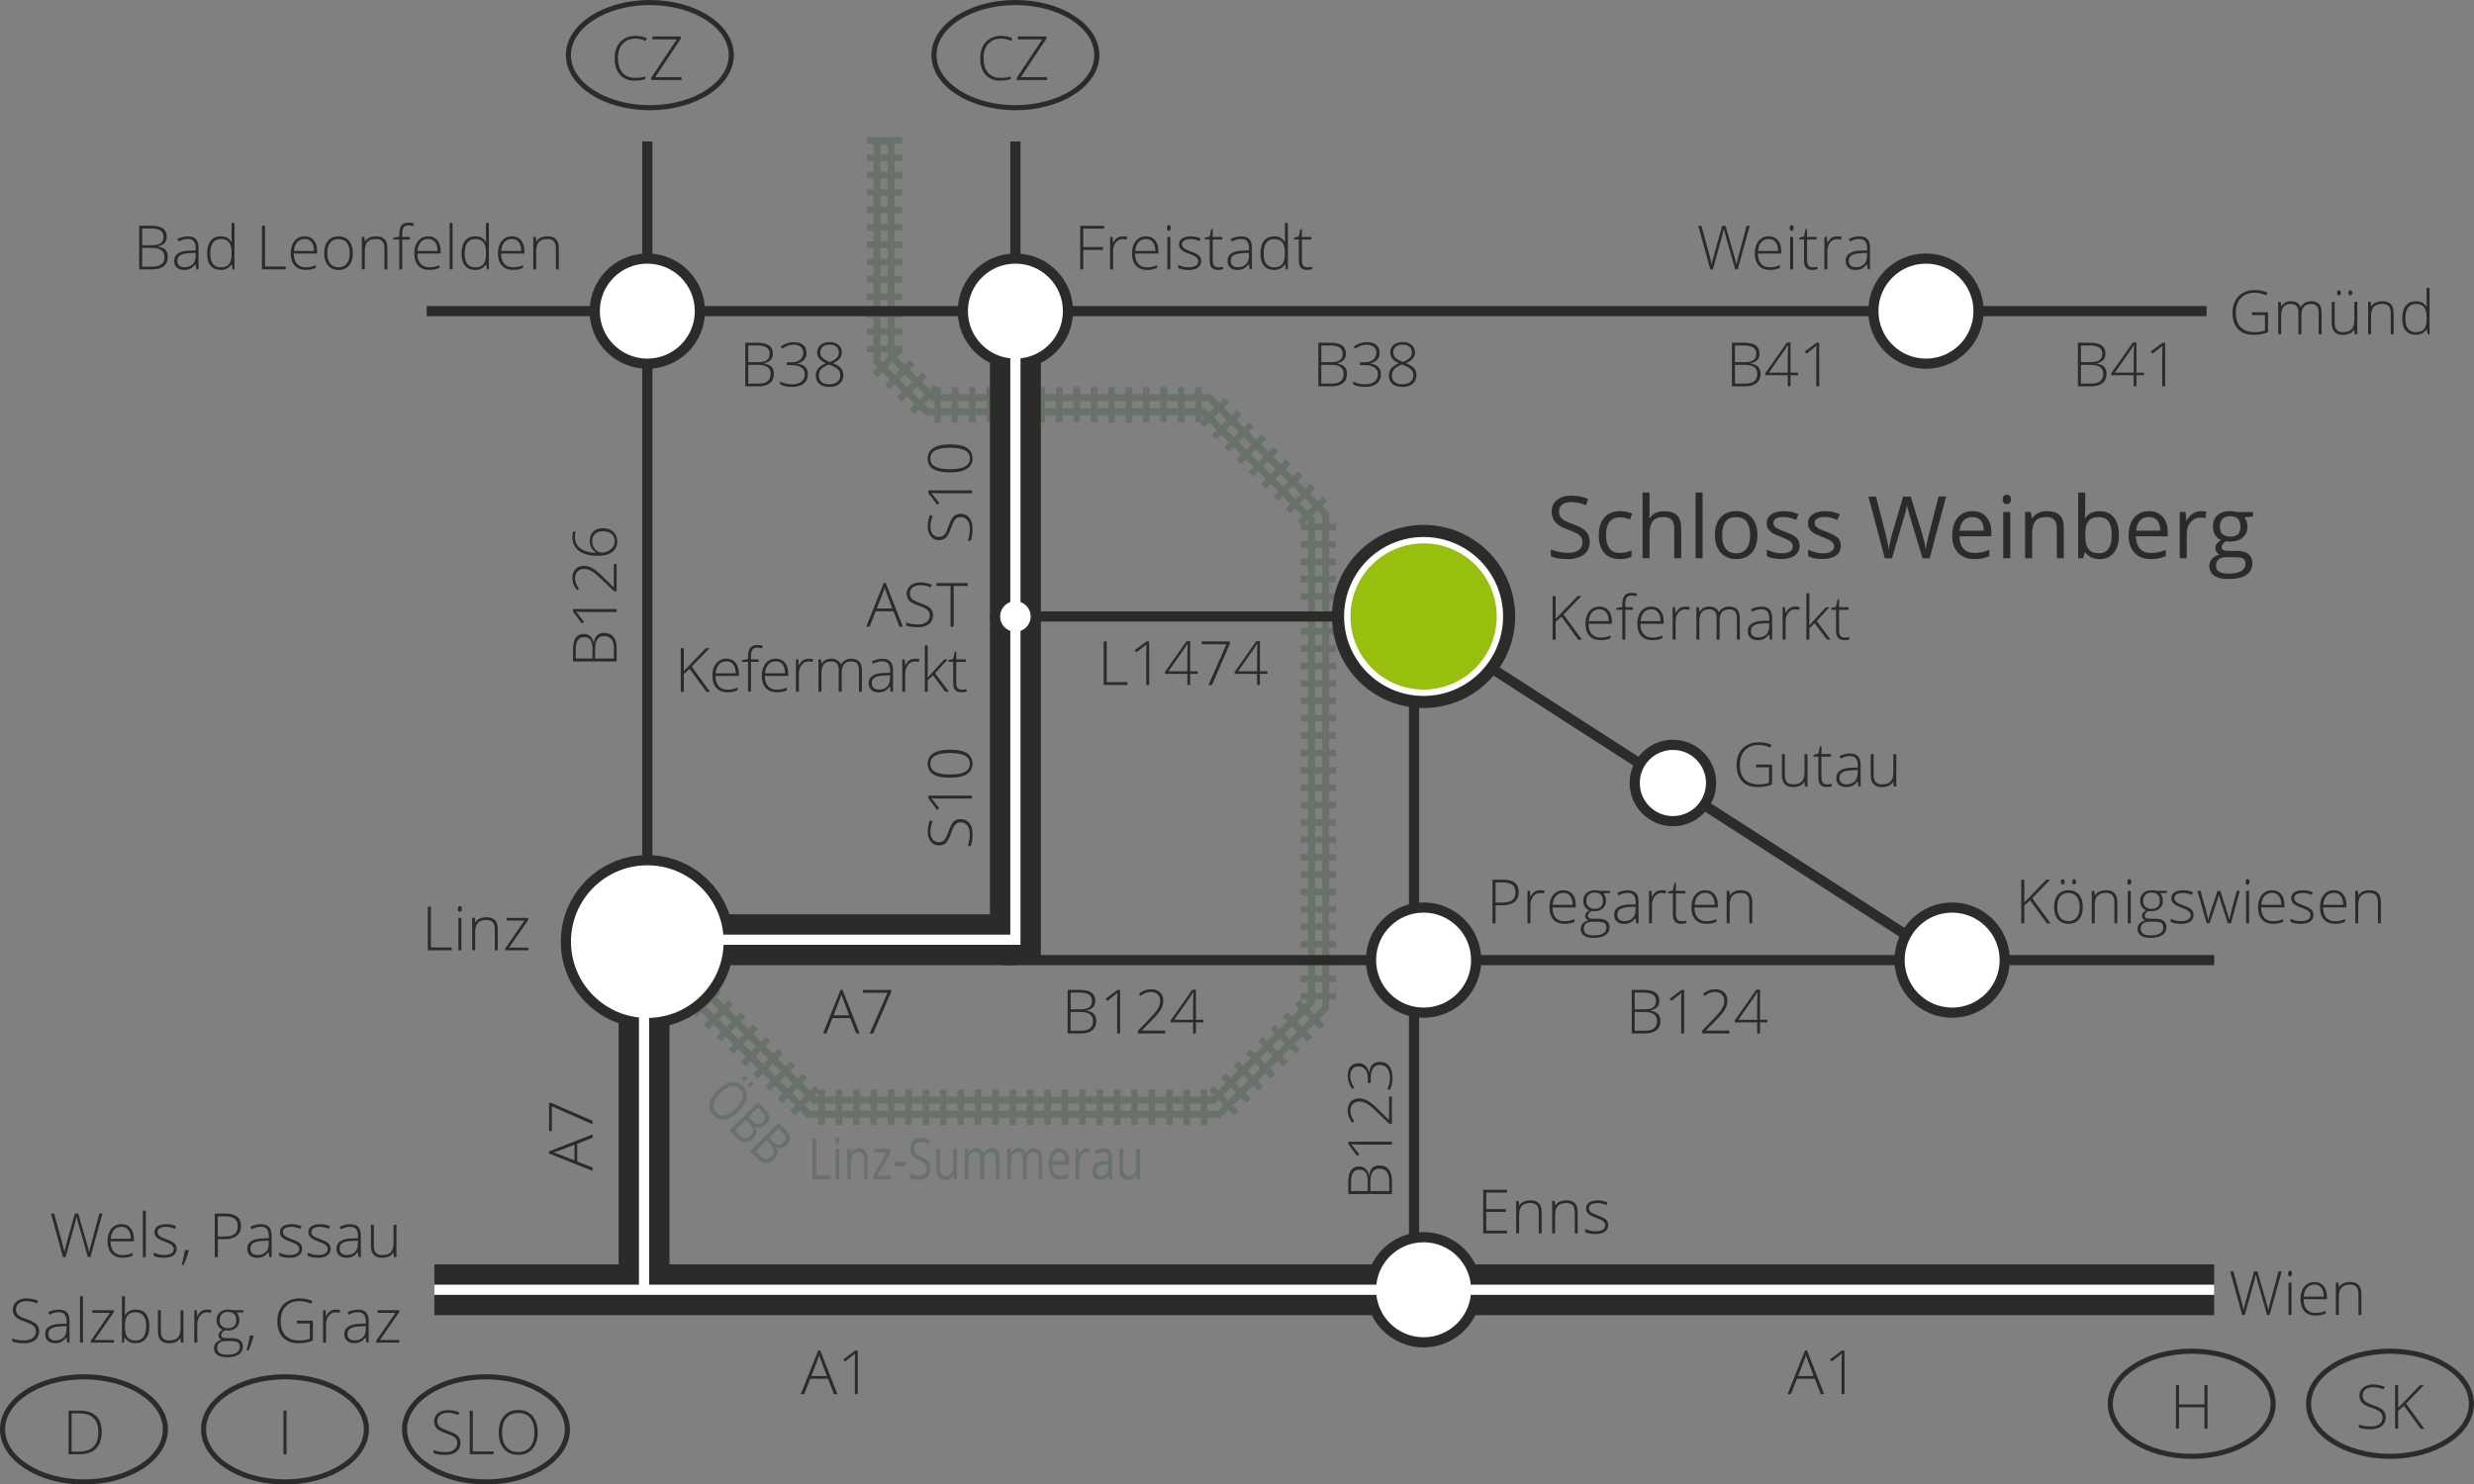 <?xml version="1.0" encoding="UTF-8"?> <svg xmlns="http://www.w3.org/2000/svg" id="Ebene_1" viewBox="0 0 778.11 467.02"><rect x="0" y="0" width="778.11" height="467.02" fill="#808080" stroke="none"/><defs><style>.cls-1,.cls-2,.cls-3,.cls-4,.cls-5,.cls-6,.cls-7,.cls-8,.cls-9{fill:none;}.cls-2,.cls-4,.cls-6,.cls-9{stroke:#2b2b2a;}.cls-2,.cls-5{stroke-width:3.2px;}.cls-10{fill:#2b2b2a;}.cls-3{stroke:#68726a;stroke-width:2.2px;}.cls-4{stroke-width:16px;}.cls-5,.cls-8{stroke:#fff;}.cls-6{stroke-width:6.4px;}.cls-11{fill:#fff;}.cls-7{stroke:#68726a;stroke-width:2.08px;}.cls-8{stroke-width:2px;}.cls-12{fill:#97bf0d;}.cls-13{fill:#68726a;}.cls-9{stroke-width:1.6px;}</style></defs><line class="cls-7" x1="409.07" y1="165.8" x2="420.18" y2="165.8"></line><line class="cls-7" x1="409.07" y1="171.27" x2="420.18" y2="171.27"></line><line class="cls-7" x1="409.07" y1="176.74" x2="420.18" y2="176.74"></line><line class="cls-7" x1="409.07" y1="182.2" x2="420.18" y2="182.2"></line><line class="cls-7" x1="409.07" y1="187.67" x2="420.18" y2="187.67"></line><line class="cls-7" x1="409.07" y1="198.61" x2="420.18" y2="198.61"></line><line class="cls-7" x1="409.07" y1="204.08" x2="420.18" y2="204.08"></line><line class="cls-7" x1="409.07" y1="209.54" x2="420.18" y2="209.54"></line><line class="cls-7" x1="409.07" y1="215.01" x2="420.18" y2="215.01"></line><line class="cls-7" x1="409.07" y1="220.48" x2="420.18" y2="220.48"></line><line class="cls-7" x1="409.07" y1="225.95" x2="420.18" y2="225.95"></line><line class="cls-7" x1="409.07" y1="231.41" x2="420.18" y2="231.41"></line><line class="cls-7" x1="409.07" y1="236.88" x2="420.18" y2="236.88"></line><line class="cls-7" x1="409.07" y1="242.35" x2="420.18" y2="242.35"></line><line class="cls-7" x1="409.07" y1="247.82" x2="420.18" y2="247.82"></line><line class="cls-7" x1="409.07" y1="253.29" x2="420.18" y2="253.29"></line><line class="cls-7" x1="409.07" y1="258.75" x2="420.18" y2="258.75"></line><line class="cls-7" x1="409.07" y1="264.22" x2="420.18" y2="264.22"></line><line class="cls-7" x1="409.07" y1="269.69" x2="420.18" y2="269.69"></line><line class="cls-7" x1="409.07" y1="275.16" x2="420.18" y2="275.16"></line><line class="cls-7" x1="409.07" y1="280.63" x2="420.18" y2="280.63"></line><line class="cls-7" x1="409.07" y1="286.09" x2="420.18" y2="286.09"></line><line class="cls-7" x1="409.07" y1="291.56" x2="420.18" y2="291.56"></line><line class="cls-7" x1="409.07" y1="297.03" x2="420.18" y2="297.03"></line><line class="cls-7" x1="409.07" y1="302.5" x2="420.18" y2="302.5"></line><line class="cls-7" x1="409.07" y1="307.96" x2="420.18" y2="307.96"></line><line class="cls-7" x1="409.07" y1="313.43" x2="420.18" y2="313.43"></line><line class="cls-7" x1="258.4" y1="353.88" x2="258.4" y2="342.77"></line><line class="cls-7" x1="263.87" y1="353.88" x2="263.87" y2="342.77"></line><line class="cls-7" x1="269.34" y1="353.88" x2="269.34" y2="342.77"></line><line class="cls-7" x1="274.81" y1="353.88" x2="274.81" y2="342.77"></line><line class="cls-7" x1="280.28" y1="353.88" x2="280.28" y2="342.77"></line><line class="cls-7" x1="285.74" y1="353.88" x2="285.74" y2="342.77"></line><line class="cls-7" x1="291.21" y1="353.88" x2="291.21" y2="342.77"></line><line class="cls-7" x1="296.68" y1="353.88" x2="296.68" y2="342.77"></line><line class="cls-7" x1="302.15" y1="353.88" x2="302.15" y2="342.77"></line><line class="cls-7" x1="307.61" y1="353.88" x2="307.61" y2="342.77"></line><line class="cls-7" x1="313.08" y1="353.88" x2="313.08" y2="342.77"></line><line class="cls-7" x1="318.55" y1="353.88" x2="318.55" y2="342.77"></line><line class="cls-7" x1="324.02" y1="353.88" x2="324.02" y2="342.77"></line><line class="cls-7" x1="329.49" y1="353.88" x2="329.49" y2="342.77"></line><line class="cls-7" x1="334.95" y1="353.88" x2="334.95" y2="342.77"></line><line class="cls-7" x1="340.42" y1="353.88" x2="340.42" y2="342.77"></line><line class="cls-7" x1="345.89" y1="353.88" x2="345.89" y2="342.77"></line><line class="cls-7" x1="351.36" y1="353.88" x2="351.36" y2="342.77"></line><line class="cls-7" x1="356.83" y1="353.88" x2="356.83" y2="342.77"></line><line class="cls-7" x1="362.29" y1="353.88" x2="362.29" y2="342.77"></line><line class="cls-7" x1="367.76" y1="353.88" x2="367.76" y2="342.77"></line><line class="cls-7" x1="373.23" y1="353.88" x2="373.23" y2="342.77"></line><line class="cls-7" x1="378.7" y1="353.88" x2="378.7" y2="342.77"></line><line class="cls-7" x1="294.9" y1="132.9" x2="294.9" y2="121.79"></line><line class="cls-7" x1="300.36" y1="132.9" x2="300.36" y2="121.79"></line><line class="cls-7" x1="305.83" y1="132.9" x2="305.83" y2="121.79"></line><line class="cls-7" x1="311.3" y1="132.9" x2="311.3" y2="121.79"></line><line class="cls-7" x1="316.77" y1="132.9" x2="316.77" y2="121.79"></line><line class="cls-7" x1="322.23" y1="132.9" x2="322.23" y2="121.79"></line><line class="cls-7" x1="327.7" y1="132.9" x2="327.7" y2="121.79"></line><line class="cls-7" x1="333.17" y1="132.9" x2="333.17" y2="121.79"></line><line class="cls-7" x1="338.64" y1="132.9" x2="338.64" y2="121.79"></line><line class="cls-7" x1="344.11" y1="132.9" x2="344.11" y2="121.79"></line><line class="cls-7" x1="349.57" y1="132.9" x2="349.57" y2="121.79"></line><line class="cls-7" x1="355.04" y1="132.9" x2="355.04" y2="121.79"></line><line class="cls-7" x1="360.51" y1="132.9" x2="360.51" y2="121.79"></line><line class="cls-7" x1="365.98" y1="132.9" x2="365.98" y2="121.79"></line><line class="cls-7" x1="371.45" y1="132.9" x2="371.45" y2="121.79"></line><line class="cls-7" x1="376.91" y1="132.9" x2="376.91" y2="121.79"></line><line class="cls-7" x1="283.76" y1="109.78" x2="272.65" y2="109.78"></line><line class="cls-7" x1="283.76" y1="104.31" x2="272.65" y2="104.31"></line><line class="cls-7" x1="283.76" y1="98.84" x2="272.65" y2="98.84"></line><line class="cls-7" x1="283.76" y1="93.38" x2="272.65" y2="93.38"></line><line class="cls-7" x1="283.76" y1="87.91" x2="272.65" y2="87.91"></line><line class="cls-7" x1="283.76" y1="82.44" x2="272.65" y2="82.44"></line><line class="cls-7" x1="283.76" y1="76.97" x2="272.65" y2="76.97"></line><line class="cls-7" x1="283.76" y1="71.51" x2="272.65" y2="71.51"></line><line class="cls-7" x1="283.76" y1="66.04" x2="272.65" y2="66.04"></line><line class="cls-7" x1="283.76" y1="60.57" x2="272.65" y2="60.57"></line><line class="cls-7" x1="283.76" y1="55.1" x2="272.65" y2="55.1"></line><line class="cls-7" x1="283.76" y1="49.63" x2="272.65" y2="49.63"></line><line class="cls-7" x1="283.76" y1="44.17" x2="272.65" y2="44.17"></line><line class="cls-7" x1="416.78" y1="156.78" x2="408.93" y2="164.63"></line><line class="cls-7" x1="412.92" y1="152.91" x2="405.06" y2="160.77"></line><line class="cls-7" x1="409.05" y1="149.04" x2="401.19" y2="156.9"></line><line class="cls-7" x1="405.18" y1="145.18" x2="397.33" y2="153.03"></line><line class="cls-7" x1="401.32" y1="141.31" x2="393.46" y2="149.17"></line><line class="cls-7" x1="397.45" y1="137.45" x2="389.59" y2="145.3"></line><line class="cls-7" x1="393.58" y1="133.58" x2="385.73" y2="141.44"></line><line class="cls-7" x1="389.72" y1="129.71" x2="381.86" y2="137.57"></line><line class="cls-7" x1="385.85" y1="125.85" x2="377.99" y2="133.7"></line><line class="cls-7" x1="257.03" y1="342.36" x2="249.17" y2="350.21"></line><line class="cls-7" x1="253.16" y1="338.49" x2="245.31" y2="346.35"></line><line class="cls-7" x1="249.3" y1="334.62" x2="241.44" y2="342.48"></line><line class="cls-7" x1="245.43" y1="330.76" x2="237.58" y2="338.61"></line><line class="cls-7" x1="241.57" y1="326.89" x2="233.71" y2="334.75"></line><line class="cls-7" x1="237.7" y1="323.02" x2="229.84" y2="330.88"></line><line class="cls-7" x1="233.83" y1="319.16" x2="225.98" y2="327.01"></line><line class="cls-7" x1="229.97" y1="315.29" x2="222.11" y2="323.15"></line><line class="cls-7" x1="226.1" y1="311.43" x2="218.24" y2="319.28"></line><line class="cls-7" x1="294.62" y1="121.69" x2="286.77" y2="129.54"></line><line class="cls-7" x1="290.76" y1="117.82" x2="282.9" y2="125.68"></line><line class="cls-7" x1="286.89" y1="113.95" x2="279.03" y2="121.81"></line><line class="cls-7" x1="283.02" y1="110.09" x2="275.17" y2="117.94"></line><line class="cls-7" x1="388.83" y1="350.21" x2="380.97" y2="342.36"></line><line class="cls-7" x1="392.7" y1="346.35" x2="384.84" y2="338.49"></line><line class="cls-7" x1="396.56" y1="342.48" x2="388.71" y2="334.62"></line><line class="cls-7" x1="400.43" y1="338.61" x2="392.57" y2="330.76"></line><line class="cls-7" x1="404.3" y1="334.75" x2="396.44" y2="326.89"></line><line class="cls-7" x1="408.16" y1="330.88" x2="400.31" y2="323.02"></line><line class="cls-7" x1="412.03" y1="327.01" x2="404.17" y2="319.16"></line><line class="cls-7" x1="415.9" y1="323.15" x2="408.04" y2="315.29"></line><polygon class="cls-3" points="383.47 350.55 254.32 350.55 200.99 297.22 204.13 294.07 256.16 346.1 381.63 346.1 412.49 315.24 412.49 163.6 378.46 129.57 291.55 129.57 275.82 113.85 275.82 44.51 280.28 44.51 280.28 112 293.4 125.12 380.31 125.12 416.94 161.75 416.94 317.08 383.47 350.55"></polygon><polyline class="cls-1" points="202.56 295.64 255.24 348.32 382.55 348.32 414.71 316.16 414.71 162.67 379.39 127.35 292.47 127.35 278.05 112.92 278.05 44.51"></polyline><line class="cls-2" x1="319.36" y1="193.94" x2="438.74" y2="193.94"></line><line class="cls-4" x1="136.62" y1="405.76" x2="696.41" y2="405.76"></line><polyline class="cls-4" points="202.56 405.76 202.56 295.64 319.36 295.64"></polyline><line class="cls-4" x1="319.36" y1="302.04" x2="319.36" y2="97.88"></line><line class="cls-2" x1="319.36" y1="96.28" x2="319.36" y2="44.51"></line><line class="cls-2" x1="203.59" y1="300.71" x2="203.59" y2="44.51"></line><line class="cls-2" x1="444.74" y1="405.76" x2="444.74" y2="187.08"></line><path class="cls-11" d="M319.36,200.34c3.53,0,6.4-2.87,6.4-6.4s-2.87-6.4-6.4-6.4-6.4,2.86-6.4,6.4,2.87,6.4,6.4,6.4"></path><path class="cls-2" d="M319.36,200.34c3.53,0,6.4-2.87,6.4-6.4s-2.87-6.4-6.4-6.4-6.4,2.86-6.4,6.4,2.87,6.4,6.4,6.4Z"></path><path class="cls-11" d="M203.59,321.84c14.14,0,25.61-11.47,25.61-25.61s-11.47-25.61-25.61-25.61-25.61,11.47-25.61,25.61,11.47,25.61,25.61,25.61"></path><path class="cls-2" d="M203.59,321.84c14.14,0,25.61-11.47,25.61-25.61s-11.47-25.61-25.61-25.61-25.61,11.47-25.61,25.61,11.47,25.61,25.61,25.61Z"></path><line class="cls-2" x1="693.99" y1="97.88" x2="134.2" y2="97.88"></line><line class="cls-2" x1="696.41" y1="302.05" x2="315.52" y2="302.05"></line><path class="cls-11" d="M203.59,114.42c9.14,0,16.54-7.41,16.54-16.54s-7.41-16.54-16.54-16.54-16.54,7.41-16.54,16.54,7.41,16.54,16.54,16.54"></path><path class="cls-2" d="M203.59,114.42c9.14,0,16.54-7.41,16.54-16.54s-7.41-16.54-16.54-16.54-16.54,7.41-16.54,16.54,7.41,16.54,16.54,16.54Z"></path><path class="cls-10" d="M409.87,83.54c-.27-.38-.41-.95-.41-1.73v-6.45h2.99v-.81h-2.99v-2.47h-.48l-.47,2.31-1.51.42v.54h1.51v6.58c0,1.03.21,1.79.64,2.27.43.48,1.09.72,1.99.72.59,0,1.11-.08,1.56-.23v-.75c-.44.1-.95.15-1.54.15s-1.02-.19-1.29-.56M403.34,76.23c.53.69.79,1.82.79,3.4v.16c0,1.54-.27,2.64-.81,3.31-.54.67-1.38,1-2.53,1-2.24,0-3.37-1.44-3.37-4.33,0-1.49.28-2.62.84-3.4.56-.78,1.39-1.17,2.51-1.17,1.18,0,2.04.35,2.56,1.04M397.56,75.75c-.74.93-1.11,2.28-1.11,4.04s.37,2.95,1.12,3.82c.74.88,1.82,1.31,3.23,1.31s2.56-.58,3.34-1.74h.07l.24,1.56h.61v-14.59h-.92v3.67c0,.76.02,1.53.06,2.32h-.06c-.43-.65-.91-1.11-1.44-1.38-.54-.27-1.18-.4-1.91-.4-1.41,0-2.48.47-3.22,1.4M387.65,83.56c-.39-.35-.59-.85-.59-1.49,0-.8.3-1.39.91-1.77.61-.38,1.63-.6,3.06-.67l1.78-.08v1c0,1.11-.31,1.97-.94,2.59s-1.49.93-2.57.93c-.71,0-1.26-.18-1.65-.53M393.74,84.74v-6.78c0-1.23-.28-2.14-.83-2.72-.55-.58-1.39-.87-2.51-.87s-2.2.26-3.32.79l.35.81c1.01-.52,1.99-.79,2.93-.79.88,0,1.51.25,1.9.74.39.49.59,1.23.59,2.19v.67l-1.94.06c-1.57.03-2.77.32-3.6.87-.83.55-1.24,1.32-1.24,2.32,0,.91.28,1.61.84,2.13.56.51,1.33.77,2.33.77.74,0,1.38-.14,1.92-.41.54-.27,1.07-.74,1.58-1.39h.08l.23,1.61h.68ZM381.83,83.54c-.27-.38-.41-.95-.41-1.73v-6.45h2.99v-.81h-2.99v-2.47h-.48l-.47,2.31-1.51.42v.54h1.51v6.58c0,1.03.21,1.79.64,2.27.43.48,1.09.72,1.99.72.59,0,1.11-.08,1.56-.23v-.75c-.44.1-.95.15-1.54.15s-1.02-.19-1.29-.56M377.5,80.9c-.21-.34-.52-.64-.94-.9-.42-.27-1.09-.56-2.01-.89-1.1-.39-1.84-.75-2.22-1.07-.38-.32-.57-.74-.57-1.28,0-.49.24-.87.73-1.14.49-.28,1.15-.41,1.98-.41s1.78.21,2.78.62l.35-.84c-.99-.41-2.03-.62-3.13-.62s-2.05.22-2.69.67-.96,1.05-.96,1.81c0,.48.11.89.31,1.22.21.33.52.63.93.9.41.27,1.13.58,2.15.95.95.34,1.63.68,2.05,1.03.42.35.62.78.62,1.29,0,.56-.26,1-.78,1.34-.52.34-1.29.5-2.29.5-1.14,0-2.22-.26-3.24-.77v1c.8.42,1.88.63,3.24.63,1.27,0,2.26-.24,2.95-.74.69-.49,1.04-1.19,1.04-2.1,0-.46-.11-.85-.31-1.19M367.61,72.63c.19,0,.35-.08.45-.24.11-.16.16-.39.16-.67s-.05-.51-.16-.67c-.11-.16-.26-.23-.45-.23-.39,0-.59.3-.59.9s.2.91.59.91M368.08,74.55h-.93v10.19h.93v-10.19ZM362.59,76.18c.51.67.77,1.59.77,2.77h-6.3c.1-1.22.45-2.15,1.04-2.8.59-.65,1.38-.97,2.36-.97.91,0,1.62.33,2.13,1M362.34,84.79c.49-.09,1.02-.26,1.59-.51v-.84c-.68.27-1.23.44-1.67.53-.44.08-.95.12-1.53.12-1.19,0-2.11-.37-2.75-1.11-.64-.74-.97-1.81-.98-3.21h7.34v-.75c0-1.44-.35-2.58-1.04-3.41-.69-.84-1.64-1.26-2.84-1.26-1.36,0-2.43.49-3.23,1.47-.8.98-1.2,2.28-1.2,3.9s.41,2.92,1.24,3.83c.83.91,1.98,1.37,3.46,1.37.59,0,1.12-.05,1.61-.14M351.43,74.81c-.48.3-.92.83-1.34,1.58h-.07l-.09-1.84h-.79v10.19h.93v-5.62c0-1.12.28-2.06.83-2.79.56-.74,1.27-1.11,2.14-1.11.46,0,.9.05,1.32.16l.18-.89c-.49-.09-.96-.13-1.39-.13-.67,0-1.25.15-1.73.46M340.7,78.62h6.19v-.89h-6.19v-5.81h6.55v-.88h-7.51v13.71h.96v-6.12Z"></path><path class="cls-10" d="M166.18,298.14h-6.1l6.08-8.77v-.59h-6.82v.82h5.61l-6.05,8.78v.59h7.28v-.82ZM156.54,298.96v-6.67c0-2.48-1.16-3.72-3.47-3.72-1.69,0-2.87.53-3.53,1.59h-.06l-.18-1.4h-.79v10.19h.93v-5.62c0-1.38.28-2.38.85-2.99.57-.62,1.46-.92,2.68-.92.91,0,1.57.23,2.01.7.43.46.65,1.21.65,2.24v6.61h.92ZM144.63,286.85c.19,0,.35-.08.46-.24.11-.16.16-.39.16-.67s-.06-.51-.16-.67c-.11-.16-.26-.23-.46-.23-.39,0-.59.3-.59.9s.2.91.59.91M145.1,288.77h-.93v10.19h.93v-10.19ZM142.05,298.96v-.9h-6.53v-12.81h-.96v13.71h7.49Z"></path><path class="cls-10" d="M301.16,216.42c-.27-.38-.41-.95-.41-1.73v-6.45h2.99v-.81h-2.99v-2.47h-.48l-.47,2.31-1.51.42v.54h1.51v6.58c0,1.03.21,1.79.64,2.27.43.48,1.09.72,1.99.72.59,0,1.11-.07,1.56-.23v-.75c-.44.1-.95.15-1.54.15s-1.02-.19-1.29-.56M291.72,213.15l.07-2.8v-7.31h-.93v14.59h.93v-3.63l1.67-1.52,3.87,5.15h1.12l-4.36-5.84,4.01-4.35h-1.12l-5.2,5.72h-.05ZM286.06,207.69c-.48.3-.92.83-1.34,1.58h-.07l-.09-1.84h-.79v10.19h.93v-5.62c0-1.12.28-2.06.83-2.79.56-.74,1.27-1.11,2.14-1.11.46,0,.9.05,1.32.16l.18-.89c-.49-.09-.96-.13-1.39-.13-.67,0-1.25.15-1.72.45M274.77,216.43c-.39-.35-.59-.85-.59-1.49,0-.8.3-1.39.91-1.77.61-.38,1.63-.6,3.06-.67l1.78-.07v1c0,1.11-.31,1.97-.94,2.59-.63.62-1.49.93-2.57.93-.71,0-1.26-.18-1.65-.53M280.86,217.62v-6.78c0-1.23-.28-2.14-.83-2.72-.55-.58-1.39-.87-2.51-.87s-2.2.26-3.32.79l.35.81c1.01-.52,1.99-.79,2.93-.79.88,0,1.51.25,1.9.74.39.49.59,1.23.59,2.19v.67l-1.94.06c-1.57.03-2.77.32-3.6.87-.83.55-1.24,1.32-1.24,2.32,0,.91.28,1.62.83,2.13.56.51,1.33.77,2.33.77.74,0,1.38-.14,1.92-.41.54-.27,1.07-.74,1.58-1.39h.08l.23,1.61h.68ZM271.07,217.62v-6.67c0-1.29-.28-2.24-.83-2.83-.56-.59-1.39-.89-2.5-.89-.71,0-1.35.16-1.91.47-.56.31-1.01.76-1.34,1.34h-.04c-.46-1.21-1.49-1.81-3.09-1.81-.62,0-1.2.14-1.71.42-.52.28-.92.67-1.2,1.18h-.06l-.2-1.4h-.77v10.19h.93v-5.62c0-1.37.24-2.36.73-2.99.49-.62,1.27-.93,2.34-.93,1.57,0,2.36.86,2.36,2.58v6.97h.95v-5.97c0-1.23.25-2.13.75-2.71s1.27-.86,2.32-.86c.8,0,1.39.23,1.78.68.39.46.58,1.18.58,2.18v6.68h.92ZM252.62,207.69c-.47.3-.92.83-1.34,1.58h-.07l-.09-1.84h-.79v10.19h.93v-5.62c0-1.12.28-2.06.84-2.79.56-.74,1.27-1.11,2.14-1.11.46,0,.9.05,1.32.16l.18-.89c-.49-.09-.96-.13-1.39-.13-.68,0-1.25.15-1.73.45M246.15,209.05c.51.67.77,1.59.77,2.77h-6.3c.1-1.22.45-2.15,1.04-2.8.59-.65,1.38-.97,2.36-.97.91,0,1.62.33,2.13,1M245.9,217.67c.49-.09,1.02-.26,1.59-.51v-.84c-.68.27-1.23.44-1.67.52-.44.08-.95.12-1.53.12-1.19,0-2.11-.37-2.75-1.11-.64-.74-.97-1.81-.98-3.21h7.34v-.75c0-1.44-.35-2.57-1.04-3.41-.69-.84-1.64-1.26-2.84-1.26-1.36,0-2.43.49-3.23,1.47s-1.2,2.28-1.2,3.9.41,2.92,1.24,3.83c.83.91,1.98,1.37,3.46,1.37.59,0,1.12-.04,1.61-.14M238.59,207.43h-2.4v-.95c0-.96.15-1.66.46-2.09.3-.43.82-.64,1.54-.64.49,0,.99.08,1.49.23l.22-.81c-.56-.17-1.12-.25-1.69-.25-1.04,0-1.79.29-2.25.88-.46.58-.69,1.5-.69,2.75v.79l-1.89.35v.54h1.89v9.38h.93v-9.38h2.4v-.81ZM230.62,209.05c.51.67.77,1.59.77,2.77h-6.3c.1-1.22.45-2.15,1.04-2.8.59-.65,1.38-.97,2.36-.97.91,0,1.62.33,2.13,1M230.38,217.67c.49-.09,1.02-.26,1.59-.51v-.84c-.68.27-1.23.44-1.67.52-.44.08-.95.12-1.53.12-1.19,0-2.11-.37-2.75-1.11-.64-.74-.97-1.81-.98-3.21h7.34v-.75c0-1.44-.35-2.57-1.04-3.41-.69-.84-1.64-1.26-2.84-1.26-1.36,0-2.43.49-3.24,1.47s-1.2,2.28-1.2,3.9.41,2.92,1.24,3.83c.83.91,1.98,1.37,3.46,1.37.59,0,1.12-.04,1.61-.14M217.56,209.71l5.62-5.79h-1.22l-5.37,5.61-1.52,1.52v-7.12h-.96v13.71h.96v-5.62l1.83-1.61,5.26,7.24h1.17l-5.77-7.91Z"></path><path class="cls-10" d="M299.94,184.33h4.45v-.9h-9.87v.9h4.45v12.81h.97v-12.81ZM293.1,192.01c-.25-.44-.64-.83-1.18-1.18-.54-.35-1.34-.7-2.41-1.07-1.02-.36-1.74-.67-2.16-.93-.42-.26-.72-.55-.9-.88-.18-.32-.28-.74-.28-1.25,0-.81.3-1.44.9-1.91s1.41-.7,2.42-.7,2.12.24,3.26.71l.35-.83c-1.13-.49-2.34-.73-3.63-.73s-2.3.32-3.1.97c-.8.65-1.2,1.48-1.2,2.51,0,.93.27,1.68.8,2.24.53.56,1.5,1.08,2.9,1.56.96.33,1.68.63,2.17.91.49.28.85.59,1.07.93.22.34.33.77.33,1.29,0,.84-.33,1.51-.99,2.03-.66.51-1.55.77-2.68.77-1.53,0-2.79-.21-3.78-.63v.96c.89.37,2.18.55,3.85.55,1.39,0,2.51-.33,3.35-1,.84-.67,1.26-1.58,1.26-2.72,0-.62-.12-1.16-.37-1.6M277.69,186.52c.2-.49.38-1.03.55-1.63.22.69.41,1.23.56,1.61l1.86,4.94h-4.9l1.92-4.92ZM282.89,197.14h1.08l-5.4-13.76h-.61l-5.51,13.76h1.06l1.91-4.84h5.57l1.9,4.84Z"></path><path class="cls-10" d="M551.1,290.46v-6.67c0-2.48-1.16-3.72-3.47-3.72-1.69,0-2.87.53-3.53,1.59h-.06l-.18-1.4h-.79v10.19h.93v-5.62c0-1.38.28-2.38.85-2.99.57-.62,1.46-.92,2.68-.92.91,0,1.58.23,2.01.7.43.47.65,1.21.65,2.24v6.61h.92ZM538.51,281.89c.51.67.77,1.59.77,2.77h-6.3c.1-1.22.45-2.15,1.04-2.8.59-.65,1.38-.97,2.36-.97.91,0,1.62.33,2.13,1M538.27,290.51c.49-.09,1.02-.26,1.59-.51v-.84c-.67.27-1.23.44-1.67.53-.44.08-.95.12-1.53.12-1.19,0-2.11-.37-2.75-1.11-.64-.74-.97-1.81-.98-3.21h7.34v-.75c0-1.44-.35-2.57-1.04-3.41-.69-.84-1.64-1.26-2.84-1.26-1.36,0-2.43.49-3.23,1.47-.8.98-1.2,2.28-1.2,3.9s.41,2.92,1.24,3.83c.83.91,1.98,1.37,3.46,1.37.59,0,1.12-.05,1.61-.14M527.51,289.26c-.27-.38-.41-.95-.41-1.73v-6.45h2.99v-.81h-2.99v-2.47h-.48l-.47,2.31-1.51.42v.54h1.51v6.58c0,1.03.21,1.79.64,2.27.43.48,1.09.72,1.99.72.59,0,1.11-.08,1.56-.23v-.75c-.44.1-.95.15-1.54.15s-1.02-.19-1.29-.56M520.93,280.52c-.48.3-.92.83-1.34,1.58h-.07l-.09-1.84h-.79v10.19h.93v-5.62c0-1.12.28-2.06.83-2.79.56-.74,1.27-1.11,2.14-1.11.46,0,.9.05,1.32.16l.18-.89c-.49-.09-.96-.13-1.39-.13-.68,0-1.25.15-1.73.45M509.25,289.27c-.39-.35-.59-.85-.59-1.49,0-.8.3-1.39.91-1.77.61-.38,1.63-.6,3.06-.67l1.78-.07v1c0,1.11-.31,1.97-.94,2.59-.63.62-1.49.93-2.57.93-.71,0-1.26-.18-1.65-.53M515.34,290.46v-6.78c0-1.23-.28-2.14-.83-2.72-.55-.58-1.39-.87-2.51-.87s-2.2.26-3.32.79l.35.81c1.01-.53,1.99-.79,2.93-.79.88,0,1.51.25,1.9.74.39.49.59,1.23.59,2.19v.68l-1.94.06c-1.57.03-2.77.32-3.6.87-.83.55-1.24,1.32-1.24,2.32,0,.91.28,1.62.83,2.13.56.51,1.33.77,2.33.77.74,0,1.38-.14,1.92-.41.54-.27,1.07-.74,1.58-1.39h.07l.23,1.61h.68ZM499.6,281.5c.46-.46,1.1-.7,1.92-.7s1.49.22,1.95.65c.47.43.7,1.09.7,1.95,0,.82-.23,1.44-.68,1.88s-1.1.65-1.95.65c-.8,0-1.44-.22-1.92-.65-.48-.43-.72-1.05-.72-1.83,0-.83.23-1.48.7-1.95M500.93,289.98h1.67c.94,0,1.61.14,2.03.41s.63.72.63,1.33c0,1.71-1.34,2.56-4.01,2.56-2.08,0-3.12-.7-3.12-2.1,0-1.47.93-2.2,2.8-2.2M503.11,280.27c-.37-.13-.89-.2-1.56-.2-1.1,0-1.97.31-2.62.92-.65.62-.97,1.43-.97,2.45,0,.68.17,1.27.5,1.8.33.52.79.9,1.39,1.15-.87.52-1.3,1.12-1.3,1.8,0,.31.09.59.28.83.18.24.43.43.74.56-.74.17-1.33.48-1.77.95-.43.46-.65,1.04-.65,1.74,0,.88.35,1.57,1.05,2.06s1.7.74,2.98.74c1.61,0,2.86-.29,3.73-.88.87-.58,1.31-1.41,1.31-2.49,0-.88-.29-1.54-.88-1.98-.59-.45-1.43-.67-2.54-.67h-1.78c-.58,0-1-.07-1.24-.22-.25-.15-.37-.39-.37-.71,0-.29.1-.57.29-.84.19-.26.48-.49.84-.68.19.04.51.06.97.06,1.1,0,1.98-.31,2.63-.91.65-.61.98-1.4.98-2.39,0-.84-.28-1.61-.84-2.31l2.11-.13v-.65h-3.26ZM493.86,281.89c.51.67.77,1.59.77,2.77h-6.3c.1-1.22.45-2.15,1.04-2.8.59-.65,1.38-.97,2.36-.97.91,0,1.62.33,2.13,1M493.62,290.51c.49-.09,1.02-.26,1.59-.51v-.84c-.68.27-1.23.44-1.67.53-.44.08-.95.12-1.53.12-1.19,0-2.11-.37-2.75-1.11-.64-.74-.97-1.81-.98-3.21h7.34v-.75c0-1.44-.35-2.57-1.04-3.41-.69-.84-1.64-1.26-2.84-1.26-1.36,0-2.43.49-3.23,1.47s-1.2,2.28-1.2,3.9.41,2.92,1.24,3.83c.83.91,1.98,1.37,3.46,1.37.59,0,1.12-.05,1.61-.14M482.7,280.52c-.48.3-.92.83-1.34,1.58h-.07l-.09-1.84h-.79v10.19h.93v-5.62c0-1.12.28-2.06.83-2.79.56-.74,1.27-1.11,2.14-1.11.46,0,.9.05,1.32.16l.18-.89c-.49-.09-.96-.13-1.39-.13-.67,0-1.25.15-1.73.45M470.38,277.61h2.27c1.36,0,2.37.25,3.02.76.65.51.97,1.29.97,2.35,0,1.14-.34,1.97-1.03,2.48-.69.51-1.8.76-3.35.76h-1.88v-6.36ZM472.78,276.75h-3.36v13.71h.96v-5.66h2.12c1.65,0,2.92-.35,3.82-1.06.9-.71,1.35-1.72,1.35-3.05,0-2.63-1.63-3.94-4.89-3.94"></path><path class="cls-10" d="M588.38,237.23v6.66c0,2.48,1.16,3.72,3.48,3.72,1.69,0,2.87-.53,3.53-1.59h.06l.17,1.41h.79v-10.19h-.92v5.62c0,1.38-.29,2.38-.86,2.99-.57.61-1.46.92-2.68.92-.91,0-1.58-.23-2.01-.7-.43-.47-.65-1.21-.65-2.24v-6.6h-.92ZM579.1,246.24c-.39-.35-.59-.85-.59-1.49,0-.8.3-1.39.91-1.77.61-.38,1.63-.6,3.06-.67l1.78-.07v1c0,1.11-.31,1.97-.94,2.59-.63.62-1.49.93-2.57.93-.71,0-1.26-.18-1.65-.53M585.19,247.42v-6.78c0-1.23-.28-2.14-.83-2.72-.55-.58-1.39-.87-2.51-.87s-2.2.26-3.32.79l.35.81c1.01-.52,1.99-.79,2.94-.79.87,0,1.51.25,1.9.74.39.49.59,1.23.59,2.19v.68l-1.94.06c-1.57.03-2.77.32-3.6.87s-1.24,1.32-1.24,2.32c0,.91.28,1.62.83,2.13.56.51,1.34.77,2.34.77.74,0,1.38-.14,1.92-.41.54-.27,1.07-.74,1.58-1.39h.08l.23,1.61h.69ZM573.28,246.22c-.27-.38-.41-.95-.41-1.73v-6.45h2.99v-.81h-2.99v-2.47h-.48l-.47,2.31-1.51.42v.54h1.51v6.58c0,1.03.21,1.79.64,2.27s1.09.72,1.99.72c.59,0,1.11-.07,1.56-.23v-.75c-.44.1-.95.15-1.54.15s-1.02-.19-1.29-.56M560.45,237.23v6.66c0,2.48,1.16,3.72,3.48,3.72,1.69,0,2.87-.53,3.53-1.59h.06l.17,1.41h.79v-10.19h-.92v5.62c0,1.38-.29,2.38-.86,2.99-.57.61-1.46.92-2.68.92-.91,0-1.58-.23-2.01-.7-.43-.47-.65-1.21-.65-2.24v-6.6h-.92ZM552.3,241.41h4.08v4.82c-.88.36-1.95.53-3.22.53-1.95,0-3.43-.52-4.43-1.56-1.01-1.04-1.51-2.59-1.51-4.65,0-1.89.53-3.4,1.59-4.51,1.06-1.11,2.49-1.67,4.3-1.67,1.28,0,2.51.27,3.69.82l.38-.86c-1.19-.55-2.53-.82-4.02-.82-1.38,0-2.6.29-3.67.88-1.07.59-1.88,1.42-2.46,2.5s-.86,2.31-.86,3.71c0,2.24.58,3.97,1.73,5.19s2.81,1.83,4.97,1.83c1.66,0,3.15-.28,4.47-.84v-6.25h-5.05v.9Z"></path><path class="cls-10" d="M369.31,320.83l4.84-6.91c.64-.94,1.03-1.53,1.15-1.76h.07c-.09,1.28-.13,2.87-.13,4.75v3.92h-5.93ZM378.49,320.83h-2.36v-9.48h-1.13l-6.8,9.66v.63h7.05v3.5h.88v-3.5h2.36v-.81ZM366.47,324.23h-7.33v-.04l3.52-3.61c1.22-1.24,2.06-2.29,2.52-3.14.46-.85.69-1.72.69-2.63,0-1.12-.34-2-1.03-2.63-.68-.64-1.62-.96-2.82-.96-1.39,0-2.66.48-3.81,1.44l.51.65c1.04-.83,2.14-1.25,3.28-1.25.86,0,1.55.26,2.09.77.54.51.81,1.18.81,2,0,.56-.1,1.1-.29,1.61-.19.51-.5,1.05-.91,1.61-.41.56-1.13,1.38-2.16,2.44l-3.65,3.81v.82h8.58v-.9ZM352.27,311.43h-.81l-3.72,2.78.54.67c1.83-1.43,2.8-2.19,2.9-2.28.1-.09.2-.18.29-.27-.08.98-.11,1.92-.11,2.82v9.98h.92v-13.71ZM339.75,318.37c2.68,0,4.01.94,4.01,2.82,0,2.06-1.27,3.09-3.81,3.09h-3.23v-5.91h3.02ZM336.74,312.27h2.77c1.31,0,2.29.21,2.95.62.66.41.99,1.07.99,1.99s-.29,1.58-.88,2.01c-.58.43-1.52.64-2.81.64h-3.02v-5.26ZM335.78,325.13h4.2c1.54,0,2.73-.34,3.56-1.02.84-.68,1.26-1.65,1.26-2.92,0-.94-.26-1.68-.77-2.21-.52-.53-1.32-.87-2.41-1.04v-.06c.93-.15,1.64-.49,2.12-1.02.48-.53.73-1.19.73-1.98,0-1.16-.4-2.03-1.19-2.61-.79-.57-2.04-.86-3.73-.86h-3.76v13.71Z"></path><path class="cls-10" d="M389.43,211.18l4.84-6.91c.64-.94,1.03-1.53,1.15-1.76h.07c-.09,1.28-.13,2.87-.13,4.75v3.92h-5.93ZM398.61,211.18h-2.36v-9.48h-1.13l-6.8,9.66v.63h7.05v3.5h.88v-3.5h2.36v-.81ZM381.18,215.49l5.66-13.02v-.68h-8.87v.9h7.75l-5.64,12.81h1.1ZM367.51,211.18l4.84-6.91c.64-.94,1.03-1.53,1.15-1.76h.07c-.09,1.28-.13,2.87-.13,4.75v3.92h-5.93ZM376.69,211.18h-2.36v-9.48h-1.13l-6.8,9.66v.63h7.05v3.5h.88v-3.5h2.36v-.81ZM361.42,201.78h-.81l-3.72,2.78.53.67c1.83-1.43,2.8-2.19,2.9-2.28.1-.09.2-.18.29-.27-.07.98-.11,1.92-.11,2.82v9.98h.92v-13.71ZM354.61,215.49v-.9h-6.53v-12.81h-.96v13.71h7.49Z"></path><path class="cls-10" d="M263.05,109.1c.53.44.79,1.03.79,1.78,0,.67-.22,1.24-.67,1.71-.44.48-1.17.91-2.19,1.3-.88-.36-1.5-.68-1.87-.95s-.66-.58-.85-.91c-.2-.33-.29-.72-.29-1.16,0-.76.27-1.35.8-1.79.54-.43,1.24-.65,2.12-.65s1.63.22,2.16.66M258.26,116.14c.48-.54,1.3-1.03,2.45-1.47,1.4.53,2.35,1.04,2.84,1.52.49.48.74,1.11.74,1.89,0,.86-.31,1.55-.94,2.05s-1.45.76-2.48.76-1.87-.24-2.45-.71c-.58-.48-.88-1.14-.88-2.01,0-.81.24-1.49.72-2.02M258.91,108c-.6.27-1.06.65-1.39,1.15-.33.5-.5,1.07-.5,1.73,0,.74.21,1.37.62,1.9.41.53,1.12,1.03,2.13,1.51-1.09.44-1.89.96-2.41,1.58-.52.62-.78,1.34-.78,2.16,0,1.21.37,2.12,1.11,2.76.74.63,1.8.95,3.18.95s2.39-.34,3.18-1.01c.79-.68,1.19-1.58,1.19-2.71,0-.84-.24-1.55-.73-2.14-.49-.59-1.33-1.13-2.53-1.62.99-.46,1.7-.95,2.14-1.49.44-.54.66-1.16.66-1.86,0-1.01-.35-1.82-1.06-2.41-.71-.59-1.64-.89-2.81-.89-.73,0-1.4.13-1.99.4M252.63,108.53c-.69-.6-1.66-.89-2.92-.89-.77,0-1.53.13-2.28.39s-1.39.61-1.92,1.05l.46.63c.7-.46,1.33-.79,1.89-.98.56-.19,1.18-.29,1.86-.29.88,0,1.58.23,2.12.69.54.46.81,1.07.81,1.83,0,.92-.33,1.66-1,2.2-.67.54-1.57.81-2.7.81h-1.5v.9h1.48c1.38,0,2.42.24,3.13.73.71.49,1.06,1.18,1.06,2.09,0,1.02-.35,1.81-1.04,2.37-.69.56-1.73.84-3.11.84-.57,0-1.19-.08-1.84-.23s-1.24-.37-1.77-.65v.93c1.04.52,2.25.78,3.65.78,1.64,0,2.89-.35,3.76-1.05.87-.7,1.31-1.7,1.31-2.98,0-.95-.29-1.71-.86-2.27-.58-.56-1.41-.91-2.51-1.05v-.06c.9-.16,1.62-.53,2.15-1.11.54-.58.8-1.3.8-2.15,0-1.09-.34-1.93-1.03-2.53M238.37,114.78c2.68,0,4.01.94,4.01,2.82,0,2.06-1.27,3.09-3.81,3.09h-3.23v-5.91h3.02ZM235.35,108.68h2.77c1.31,0,2.29.21,2.95.62.66.41.99,1.08.99,1.99s-.29,1.58-.88,2.01c-.58.43-1.52.64-2.81.64h-3.02v-5.26ZM234.39,121.54h4.2c1.54,0,2.72-.34,3.56-1.02.84-.68,1.26-1.65,1.26-2.92,0-.94-.26-1.68-.77-2.21-.51-.53-1.32-.87-2.41-1.04v-.06c.93-.15,1.64-.49,2.12-1.02.48-.53.73-1.19.73-1.98,0-1.16-.4-2.03-1.19-2.61-.79-.57-2.04-.86-3.73-.86h-3.76v13.71Z"></path><path class="cls-10" d="M443.28,109.1c.53.44.79,1.03.79,1.78,0,.67-.22,1.24-.67,1.71-.44.48-1.17.91-2.19,1.3-.88-.36-1.5-.68-1.87-.95s-.66-.58-.85-.91c-.2-.33-.29-.72-.29-1.16,0-.76.27-1.35.8-1.79.54-.43,1.24-.65,2.12-.65s1.63.22,2.16.66M438.5,116.14c.48-.54,1.3-1.03,2.45-1.47,1.4.53,2.35,1.04,2.84,1.52.49.48.74,1.11.74,1.89,0,.86-.31,1.55-.94,2.05s-1.45.76-2.48.76-1.87-.24-2.45-.71c-.58-.48-.88-1.14-.88-2.01,0-.81.24-1.49.72-2.02M439.15,108c-.6.27-1.06.65-1.39,1.15-.33.5-.5,1.07-.5,1.73,0,.74.21,1.37.62,1.9.41.53,1.12,1.03,2.13,1.51-1.09.44-1.89.96-2.41,1.58-.52.62-.78,1.34-.78,2.16,0,1.21.37,2.12,1.11,2.76.74.63,1.8.95,3.18.95s2.39-.34,3.18-1.01c.79-.68,1.19-1.58,1.19-2.71,0-.84-.24-1.55-.73-2.14-.49-.59-1.33-1.13-2.53-1.62.99-.46,1.7-.95,2.14-1.49.44-.54.66-1.16.66-1.86,0-1.01-.35-1.82-1.06-2.41-.71-.59-1.64-.89-2.81-.89-.73,0-1.4.13-1.99.4M432.87,108.53c-.69-.6-1.66-.89-2.92-.89-.77,0-1.53.13-2.28.39s-1.39.61-1.92,1.05l.46.63c.7-.46,1.33-.79,1.89-.98.56-.19,1.18-.29,1.86-.29.88,0,1.58.23,2.12.69.54.46.81,1.07.81,1.83,0,.92-.33,1.66-1,2.2-.67.54-1.57.81-2.7.81h-1.5v.9h1.48c1.38,0,2.42.24,3.13.73.71.49,1.06,1.18,1.06,2.09,0,1.02-.35,1.81-1.04,2.37-.69.56-1.73.84-3.11.84-.57,0-1.19-.08-1.84-.23-.65-.16-1.24-.37-1.77-.65v.93c1.04.52,2.25.78,3.65.78,1.64,0,2.89-.35,3.76-1.05.87-.7,1.31-1.7,1.31-2.98,0-.95-.29-1.71-.86-2.27-.58-.56-1.41-.91-2.51-1.05v-.06c.9-.16,1.62-.53,2.15-1.11.54-.58.8-1.3.8-2.15,0-1.09-.34-1.93-1.03-2.53M418.6,114.78c2.68,0,4.01.94,4.01,2.82,0,2.06-1.27,3.09-3.81,3.09h-3.23v-5.91h3.02ZM415.58,108.68h2.77c1.31,0,2.29.21,2.95.62.66.41.99,1.08.99,1.99s-.29,1.58-.88,2.01c-.58.43-1.52.64-2.81.64h-3.02v-5.26ZM414.63,121.54h4.2c1.54,0,2.73-.34,3.56-1.02.84-.68,1.26-1.65,1.26-2.92,0-.94-.26-1.68-.77-2.21-.52-.53-1.32-.87-2.41-1.04v-.06c.93-.15,1.64-.49,2.12-1.02.48-.53.73-1.19.73-1.98,0-1.16-.4-2.03-1.19-2.61-.79-.57-2.04-.86-3.73-.86h-3.76v13.71Z"></path><path class="cls-10" d="M572.16,107.83h-.81l-3.72,2.78.53.67c1.83-1.43,2.8-2.19,2.9-2.28.1-.09.2-.18.29-.27-.08.98-.11,1.92-.11,2.82v9.98h.92v-13.71ZM556.33,117.24l4.84-6.91c.64-.94,1.03-1.53,1.15-1.76h.08c-.09,1.28-.13,2.87-.13,4.75v3.92h-5.93ZM565.51,117.24h-2.36v-9.48h-1.13l-6.8,9.66v.63h7.05v3.5h.88v-3.5h2.36v-.81ZM548.69,114.78c2.67,0,4.01.94,4.01,2.82,0,2.06-1.27,3.09-3.81,3.09h-3.22v-5.91h3.02ZM545.67,108.68h2.77c1.31,0,2.29.21,2.95.62.66.41.99,1.08.99,1.99s-.29,1.58-.88,2.01c-.58.43-1.52.64-2.81.64h-3.02v-5.26ZM544.71,121.54h4.2c1.54,0,2.73-.34,3.56-1.02.84-.68,1.26-1.65,1.26-2.92,0-.94-.26-1.68-.77-2.21-.52-.53-1.32-.87-2.41-1.04v-.06c.93-.15,1.64-.49,2.12-1.02.48-.53.73-1.19.73-1.98,0-1.16-.4-2.03-1.19-2.61-.79-.57-2.04-.86-3.73-.86h-3.76v13.71Z"></path><path class="cls-10" d="M680.97,107.83h-.81l-3.72,2.78.53.67c1.83-1.43,2.8-2.19,2.9-2.28.1-.09.2-.18.29-.27-.08.98-.11,1.92-.11,2.82v9.98h.92v-13.71ZM665.14,117.24l4.84-6.91c.64-.94,1.03-1.53,1.15-1.76h.08c-.09,1.28-.13,2.87-.13,4.75v3.92h-5.93ZM674.31,117.24h-2.36v-9.48h-1.13l-6.8,9.66v.63h7.05v3.5h.88v-3.5h2.36v-.81ZM657.5,114.78c2.67,0,4.01.94,4.01,2.82,0,2.06-1.27,3.09-3.81,3.09h-3.22v-5.91h3.02ZM654.48,108.68h2.77c1.31,0,2.29.21,2.95.62.66.41.99,1.08.99,1.99s-.29,1.58-.88,2.01c-.58.43-1.52.64-2.81.64h-3.02v-5.26ZM653.52,121.54h4.2c1.54,0,2.73-.34,3.56-1.02.84-.68,1.26-1.65,1.26-2.92,0-.94-.26-1.68-.77-2.21-.52-.53-1.32-.87-2.41-1.04v-.06c.93-.15,1.64-.49,2.12-1.02.48-.53.73-1.19.73-1.98,0-1.16-.4-2.03-1.19-2.61-.79-.57-2.04-.86-3.73-.86h-3.76v13.71Z"></path><path class="cls-10" d="M274.61,325.13l5.66-13.02v-.68h-8.87v.9h7.75l-5.64,12.81h1.1ZM264.1,314.51c.2-.49.38-1.03.55-1.63.22.69.41,1.22.56,1.61l1.86,4.94h-4.9l1.92-4.92ZM269.3,325.13h1.08l-5.4-13.76h-.61l-5.51,13.76h1.06l1.91-4.84h5.57l1.9,4.84Z"></path><path class="cls-10" d="M269.77,424.89h-.81l-3.72,2.78.53.67c1.83-1.43,2.8-2.19,2.9-2.28.1-.09.2-.18.29-.27-.08.98-.11,1.92-.11,2.82v9.98h.92v-13.71ZM257.1,427.97c.2-.49.38-1.03.55-1.63.22.69.41,1.22.56,1.61l1.86,4.94h-4.9l1.92-4.92ZM262.3,438.59h1.08l-5.4-13.76h-.61l-5.51,13.76h1.06l1.91-4.84h5.57l1.9,4.84Z"></path><path class="cls-10" d="M580.12,424.88h-.81l-3.72,2.78.53.67c1.83-1.43,2.8-2.19,2.9-2.28.1-.09.2-.18.29-.27-.08.97-.11,1.92-.11,2.82v9.98h.92v-13.71ZM567.45,427.97c.2-.49.38-1.03.55-1.63.22.69.41,1.23.56,1.61l1.86,4.94h-4.9l1.92-4.92ZM572.65,438.59h1.08l-5.4-13.76h-.61l-5.51,13.76h1.06l1.91-4.84h5.57l1.9,4.84Z"></path><path class="cls-10" d="M186.38,352.62l-13.02-5.66h-.68v8.87h.9v-7.75l12.81,5.64v-1.1ZM175.76,363.13c-.49-.2-1.03-.38-1.63-.55.69-.22,1.23-.41,1.61-.56l4.94-1.87v4.9l-4.92-1.92ZM186.38,357.93v-1.08l-13.76,5.4v.61l13.76,5.51v-1.06l-4.84-1.91v-5.57l4.84-1.9Z"></path><path class="cls-10" d="M294.18,242.86c-1.05-.53-1.57-1.39-1.57-2.57s.52-2.04,1.57-2.58c1.05-.54,2.59-.81,4.61-.81s3.61.27,4.66.81c1.05.54,1.58,1.4,1.58,2.58s-.51,1.97-1.52,2.53c-1.01.56-2.59.83-4.71.83s-3.56-.26-4.61-.8M293.55,237c-1.19.76-1.79,1.86-1.79,3.3s.57,2.57,1.72,3.29c1.15.72,2.92,1.08,5.31,1.08s4.1-.37,5.29-1.12c1.19-.74,1.79-1.83,1.79-3.26s-.58-2.6-1.73-3.33c-1.16-.73-2.94-1.1-5.34-1.1s-4.05.38-5.24,1.13M291.98,250.32v.81l2.78,3.72.67-.54c-1.43-1.83-2.19-2.8-2.28-2.9-.09-.1-.18-.2-.27-.29.97.07,1.91.11,2.82.11h9.99v-.92h-13.71ZM300.55,258.04c-.44.25-.83.64-1.18,1.18-.35.54-.7,1.34-1.07,2.41-.36,1.02-.67,1.74-.93,2.16-.26.42-.55.72-.88.9-.32.18-.74.28-1.25.28-.81,0-1.44-.3-1.91-.9-.47-.6-.7-1.41-.7-2.42s.24-2.12.71-3.26l-.82-.35c-.49,1.13-.73,2.34-.73,3.63s.32,2.3.97,3.1c.65.8,1.48,1.21,2.51,1.21.93,0,1.68-.27,2.24-.8.56-.53,1.08-1.5,1.56-2.9.33-.96.63-1.68.91-2.18.28-.49.59-.85.93-1.07.34-.22.77-.33,1.29-.33.84,0,1.51.33,2.03.99.52.66.77,1.55.77,2.68,0,1.53-.21,2.79-.63,3.78h.96c.37-.89.55-2.18.55-3.85,0-1.39-.33-2.51-1-3.35-.67-.84-1.58-1.26-2.72-1.26-.62,0-1.16.12-1.6.37"></path><path class="cls-10" d="M192.74,172.13c-.38.53-.88.95-1.52,1.26-.64.31-1.31.46-2,.46-.49,0-.96-.16-1.43-.49-.46-.32-.84-.76-1.12-1.31-.28-.55-.42-1.14-.42-1.78,0-.97.29-1.74.88-2.3.59-.56,1.41-.84,2.46-.84,1.19,0,2.11.28,2.76.85s.97,1.37.97,2.39c0,.64-.19,1.22-.56,1.75M192.54,173.67c1.06-.8,1.59-1.9,1.59-3.29,0-1.29-.4-2.31-1.21-3.07-.81-.76-1.91-1.14-3.31-1.14-1.29,0-2.3.36-3.03,1.08-.73.72-1.1,1.72-1.1,3.01,0,.68.16,1.33.47,1.94.31.61.78,1.16,1.39,1.63v.12c-2.12-.11-3.74-.59-4.86-1.45-1.11-.86-1.67-2.06-1.67-3.6,0-.64.08-1.19.25-1.65h-.82c-.14.49-.22,1.03-.22,1.61,0,1.26.29,2.33.88,3.22.59.89,1.49,1.58,2.7,2.06,1.22.48,2.71.73,4.5.73,1.9,0,3.38-.4,4.44-1.2M193.04,177.42v7.33h-.04l-3.61-3.52c-1.24-1.22-2.29-2.06-3.14-2.52-.85-.46-1.72-.69-2.63-.69-1.12,0-2,.34-2.63,1.03-.64.68-.96,1.62-.96,2.82,0,1.39.48,2.66,1.44,3.81l.65-.51c-.83-1.04-1.25-2.14-1.25-3.28,0-.86.26-1.55.77-2.09.51-.54,1.18-.81,2-.81.56,0,1.1.1,1.61.29.51.19,1.05.5,1.61.91.56.41,1.38,1.13,2.44,2.16l3.81,3.65h.83v-8.58h-.9ZM180.23,191.62v.81l2.78,3.72.67-.54c-1.43-1.83-2.19-2.8-2.28-2.9-.09-.1-.18-.2-.27-.29.97.08,1.91.11,2.82.11h9.98v-.92h-13.71ZM187.18,204.14c0-2.68.94-4.01,2.82-4.01,2.06,0,3.09,1.27,3.09,3.81v3.23h-5.91v-3.02ZM181.08,207.16v-2.77c0-1.31.21-2.29.62-2.95.41-.66,1.07-.99,1.99-.99s1.58.29,2.01.88c.43.58.64,1.52.64,2.81v3.02h-5.26ZM193.94,208.11v-4.2c0-1.54-.34-2.73-1.02-3.56-.68-.84-1.65-1.26-2.92-1.26-.94,0-1.68.26-2.21.77-.53.52-.87,1.32-1.04,2.41h-.06c-.15-.93-.49-1.64-1.02-2.12-.53-.48-1.19-.73-1.98-.73-1.16,0-2.03.4-2.61,1.19-.57.79-.86,2.04-.86,3.73v3.76h13.71Z"></path><path class="cls-10" d="M424.77,335.5c-.6.69-.89,1.66-.89,2.93,0,.77.13,1.53.39,2.28s.61,1.39,1.05,1.92l.63-.46c-.46-.7-.79-1.33-.98-1.89-.19-.56-.29-1.18-.29-1.86,0-.88.23-1.58.69-2.12.46-.54,1.07-.81,1.83-.81.92,0,1.66.33,2.2,1,.54.66.81,1.57.81,2.7v1.5h.9v-1.48c0-1.38.24-2.42.73-3.13.49-.71,1.18-1.06,2.09-1.06,1.02,0,1.81.35,2.37,1.04.56.69.84,1.73.84,3.11,0,.57-.08,1.19-.23,1.84s-.37,1.24-.65,1.77h.93c.52-1.04.78-2.25.78-3.65,0-1.64-.35-2.89-1.05-3.76-.7-.87-1.7-1.31-2.98-1.31-.95,0-1.71.29-2.27.86-.56.57-.91,1.41-1.05,2.51h-.06c-.16-.9-.53-1.62-1.11-2.15-.58-.54-1.3-.8-2.15-.8-1.09,0-1.93.34-2.53,1.03M436.88,344.97v7.33h-.04l-3.61-3.52c-1.24-1.22-2.29-2.06-3.14-2.52-.85-.46-1.72-.69-2.63-.69-1.12,0-2,.34-2.63,1.03-.64.69-.96,1.62-.96,2.82,0,1.39.48,2.66,1.44,3.81l.65-.51c-.83-1.04-1.25-2.14-1.25-3.28,0-.86.26-1.55.77-2.09.51-.54,1.18-.81,2-.81.56,0,1.1.1,1.61.29.51.19,1.05.5,1.61.91.56.41,1.38,1.13,2.44,2.16l3.81,3.65h.83v-8.58h-.9ZM424.08,359.17v.81l2.78,3.72.67-.53c-1.43-1.83-2.19-2.8-2.28-2.9-.09-.1-.18-.2-.27-.29.97.08,1.91.11,2.82.11h9.98v-.92h-13.71ZM431.02,371.69c0-2.67.94-4.01,2.82-4.01,2.06,0,3.09,1.27,3.09,3.81v3.23h-5.91v-3.02ZM424.92,374.71v-2.77c0-1.31.21-2.29.62-2.95.41-.66,1.08-.99,1.99-.99s1.58.29,2.01.88c.43.58.64,1.52.64,2.81v3.02h-5.26ZM437.78,375.66v-4.2c0-1.54-.34-2.72-1.02-3.56-.68-.84-1.65-1.26-2.92-1.26-.94,0-1.68.26-2.21.77-.53.51-.87,1.32-1.04,2.41h-.06c-.15-.93-.49-1.64-1.02-2.12-.53-.48-1.19-.73-1.98-.73-1.16,0-2.03.4-2.61,1.19-.57.79-.86,2.04-.86,3.73v3.76h13.71Z"></path><path class="cls-10" d="M294.18,146.82c-1.05-.53-1.57-1.39-1.57-2.57s.52-2.04,1.57-2.58c1.05-.54,2.59-.81,4.61-.81s3.61.27,4.66.81c1.05.54,1.58,1.4,1.58,2.58s-.51,1.97-1.52,2.53c-1.01.56-2.59.83-4.71.83s-3.56-.27-4.61-.8M293.55,140.95c-1.19.76-1.79,1.86-1.79,3.3s.57,2.57,1.72,3.29c1.15.72,2.92,1.08,5.31,1.08s4.1-.37,5.29-1.12c1.19-.74,1.79-1.83,1.79-3.26s-.58-2.6-1.73-3.33c-1.16-.73-2.94-1.1-5.34-1.1s-4.05.38-5.24,1.13M291.98,154.28v.81l2.78,3.72.67-.54c-1.43-1.83-2.19-2.8-2.28-2.9-.09-.1-.18-.2-.27-.29.97.07,1.91.11,2.82.11h9.99v-.92h-13.71ZM300.55,162c-.44.25-.83.64-1.18,1.18-.35.54-.7,1.34-1.07,2.41-.36,1.02-.67,1.74-.93,2.16-.26.42-.55.72-.88.9-.32.18-.74.28-1.25.28-.81,0-1.44-.3-1.91-.9-.47-.6-.7-1.41-.7-2.42s.24-2.12.71-3.26l-.82-.35c-.49,1.13-.73,2.34-.73,3.63s.32,2.3.97,3.1,1.48,1.2,2.51,1.2c.93,0,1.68-.27,2.24-.8.56-.53,1.08-1.5,1.56-2.9.33-.96.63-1.68.91-2.18.28-.49.59-.85.93-1.07s.77-.33,1.29-.33c.84,0,1.51.33,2.03.99.52.66.77,1.55.77,2.68,0,1.53-.21,2.79-.63,3.78h.96c.37-.89.55-2.18.55-3.85,0-1.39-.33-2.51-1-3.35-.67-.84-1.58-1.26-2.72-1.26-.62,0-1.16.12-1.6.37"></path><path class="cls-10" d="M546.72,320.83l4.84-6.91c.64-.94,1.03-1.53,1.15-1.76h.08c-.09,1.28-.13,2.87-.13,4.75v3.92h-5.93ZM555.9,320.83h-2.36v-9.48h-1.13l-6.8,9.66v.63h7.05v3.5h.88v-3.5h2.36v-.81ZM543.88,324.23h-7.33v-.04l3.52-3.61c1.22-1.24,2.06-2.29,2.52-3.14.46-.85.69-1.72.69-2.63,0-1.12-.34-2-1.03-2.63-.68-.64-1.62-.96-2.82-.96-1.39,0-2.66.48-3.81,1.44l.51.65c1.04-.83,2.14-1.25,3.28-1.25.86,0,1.55.26,2.09.77.54.51.81,1.18.81,2,0,.56-.1,1.1-.29,1.61-.19.51-.5,1.05-.91,1.61-.41.56-1.13,1.38-2.16,2.44l-3.65,3.81v.82h8.58v-.9ZM529.68,311.43h-.81l-3.72,2.78.53.67c1.83-1.43,2.8-2.19,2.9-2.28.1-.09.2-.18.29-.27-.08.98-.11,1.92-.11,2.82v9.98h.92v-13.71ZM517.16,318.37c2.67,0,4.01.94,4.01,2.82,0,2.06-1.27,3.09-3.81,3.09h-3.22v-5.91h3.02ZM514.14,312.27h2.77c1.31,0,2.29.21,2.95.62.66.41.99,1.07.99,1.99s-.29,1.58-.88,2.01c-.58.43-1.52.64-2.81.64h-3.02v-5.26ZM513.19,325.13h4.2c1.54,0,2.73-.34,3.56-1.02.84-.68,1.26-1.65,1.26-2.92,0-.94-.26-1.68-.77-2.21-.52-.53-1.32-.87-2.41-1.04v-.06c.93-.15,1.64-.49,2.12-1.02.48-.53.73-1.19.73-1.98,0-1.16-.4-2.03-1.19-2.61-.79-.57-2.04-.86-3.73-.86h-3.76v13.71Z"></path><path class="cls-10" d="M748.81,290.46v-6.67c0-2.48-1.16-3.72-3.47-3.72-1.69,0-2.87.53-3.54,1.59h-.06l-.18-1.4h-.79v10.19h.93v-5.62c0-1.38.28-2.38.85-3,.57-.62,1.46-.92,2.68-.92.91,0,1.58.23,2.01.7.43.47.65,1.21.65,2.24v6.61h.92ZM736.22,281.89c.51.67.77,1.59.77,2.77h-6.3c.1-1.22.45-2.15,1.04-2.8s1.38-.97,2.36-.97c.91,0,1.61.33,2.13,1M735.98,290.51c.49-.09,1.02-.26,1.59-.51v-.84c-.67.27-1.23.44-1.67.52-.44.08-.95.12-1.53.12-1.19,0-2.11-.37-2.75-1.11-.64-.74-.97-1.81-.98-3.21h7.34v-.75c0-1.44-.35-2.57-1.04-3.41-.69-.84-1.64-1.26-2.84-1.26-1.36,0-2.43.49-3.24,1.47-.8.98-1.2,2.28-1.2,3.9s.41,2.92,1.24,3.83c.83.91,1.98,1.37,3.46,1.37.59,0,1.12-.04,1.61-.14M727.31,286.61c-.21-.34-.52-.64-.94-.9-.42-.27-1.09-.56-2.01-.89-1.1-.39-1.84-.75-2.22-1.07s-.57-.74-.57-1.28c0-.49.24-.87.73-1.14.49-.27,1.15-.41,1.98-.41s1.78.21,2.78.62l.35-.84c-.99-.41-2.03-.62-3.13-.62s-2.05.22-2.69.67c-.64.44-.96,1.05-.96,1.81,0,.48.1.89.31,1.22.21.34.52.63.93.9.41.27,1.13.58,2.15.95.95.34,1.63.68,2.05,1.03.42.35.62.78.62,1.29,0,.56-.26,1-.78,1.34-.52.33-1.28.5-2.29.5-1.14,0-2.22-.26-3.24-.77v1c.8.42,1.88.63,3.24.63,1.27,0,2.26-.24,2.95-.74.69-.49,1.04-1.19,1.04-2.11,0-.46-.11-.85-.31-1.19M716.74,281.89c.51.67.77,1.59.77,2.77h-6.3c.1-1.22.45-2.15,1.04-2.8.59-.65,1.38-.97,2.36-.97.91,0,1.61.33,2.13,1M716.5,290.51c.49-.09,1.02-.26,1.59-.51v-.84c-.67.27-1.23.44-1.67.52-.44.08-.95.12-1.53.12-1.19,0-2.11-.37-2.75-1.11-.64-.74-.97-1.81-.98-3.21h7.34v-.75c0-1.44-.35-2.57-1.04-3.41-.69-.84-1.64-1.26-2.84-1.26-1.36,0-2.43.49-3.23,1.47-.8.98-1.2,2.28-1.2,3.9s.41,2.92,1.24,3.83c.83.91,1.98,1.37,3.46,1.37.59,0,1.12-.04,1.61-.14M706.89,278.35c.19,0,.34-.08.45-.24.11-.16.16-.38.16-.67s-.05-.51-.16-.67c-.11-.16-.26-.23-.45-.23-.39,0-.59.3-.59.9s.2.91.59.91M707.36,280.27h-.93v10.19h.93v-10.19ZM701.67,290.46l2.77-10.19h-.94l-1.56,5.85c-.45,1.77-.7,2.86-.75,3.26h-.06c-.1-.48-.38-1.45-.83-2.92l-2-6.2h-.84l-2.1,6.22c-.17.48-.44,1.45-.81,2.92h-.06c-.12-.69-.37-1.76-.75-3.23l-1.63-5.91h-.99l2.92,10.19h.92l2.27-6.8.42-1.36.2-.69h.06c.23.89.41,1.57.55,2.03l2.23,6.82h.97ZM689.61,286.61c-.21-.34-.52-.64-.94-.9-.42-.27-1.09-.56-2.01-.89-1.1-.39-1.84-.75-2.22-1.07s-.57-.74-.57-1.28c0-.49.24-.87.73-1.14.49-.27,1.15-.41,1.98-.41s1.78.21,2.78.62l.35-.84c-.99-.41-2.03-.62-3.13-.62s-2.05.22-2.69.67c-.64.44-.96,1.05-.96,1.81,0,.48.1.89.32,1.22.21.34.52.63.93.9.41.27,1.13.58,2.15.95.95.34,1.63.68,2.05,1.03.42.35.62.78.62,1.29,0,.56-.26,1-.78,1.34-.52.33-1.29.5-2.29.5-1.14,0-2.22-.26-3.24-.77v1c.8.42,1.88.63,3.24.63,1.27,0,2.26-.24,2.95-.74.69-.49,1.04-1.19,1.04-2.11,0-.46-.1-.85-.31-1.19M674.74,281.5c.47-.47,1.1-.7,1.92-.7s1.49.22,1.96.65c.47.43.7,1.09.7,1.96,0,.82-.23,1.44-.68,1.88-.45.43-1.1.65-1.95.65-.8,0-1.44-.22-1.92-.65-.48-.43-.72-1.05-.72-1.83,0-.83.23-1.48.7-1.95M676.06,289.98h1.67c.94,0,1.62.14,2.04.41.42.28.63.72.63,1.33,0,1.71-1.34,2.56-4.01,2.56-2.08,0-3.12-.7-3.12-2.1s.93-2.2,2.8-2.2M678.25,280.27c-.37-.13-.89-.2-1.56-.2-1.1,0-1.97.31-2.62.92-.65.62-.97,1.43-.97,2.45,0,.68.17,1.27.5,1.79.33.52.79.9,1.39,1.15-.87.52-1.3,1.12-1.3,1.8,0,.31.09.59.28.83.18.24.43.43.74.56-.74.17-1.33.49-1.77.95-.43.46-.65,1.04-.65,1.74,0,.88.35,1.57,1.05,2.06.7.49,1.7.74,2.98.74,1.61,0,2.85-.29,3.73-.88.87-.58,1.31-1.41,1.31-2.49,0-.88-.29-1.54-.88-1.98-.59-.45-1.43-.67-2.54-.67h-1.78c-.58,0-1-.07-1.24-.23-.25-.15-.37-.39-.37-.71,0-.29.1-.57.29-.83.19-.26.47-.49.84-.68.19.04.51.06.97.06,1.1,0,1.98-.3,2.63-.91.65-.61.98-1.4.98-2.39,0-.84-.28-1.61-.84-2.31l2.11-.13v-.65h-3.26ZM669.68,278.35c.19,0,.35-.08.46-.24.11-.16.16-.38.16-.67s-.06-.51-.16-.67c-.11-.16-.26-.23-.46-.23-.39,0-.59.3-.59.9s.2.91.59.91M670.15,280.27h-.93v10.19h.93v-10.19ZM665.92,290.46v-6.67c0-2.48-1.16-3.72-3.47-3.72-1.69,0-2.87.53-3.53,1.59h-.06l-.18-1.4h-.79v10.19h.93v-5.62c0-1.38.28-2.38.85-3,.57-.62,1.46-.92,2.68-.92.91,0,1.58.23,2.01.7.43.47.65,1.21.65,2.24v6.61h.92ZM652.34,278.24c.4,0,.6-.27.6-.81s-.2-.81-.6-.81c-.2,0-.35.06-.45.19-.1.12-.15.33-.15.62,0,.54.2.81.59.81M648.77,278.24c.4,0,.6-.27.6-.81s-.2-.81-.6-.81c-.2,0-.35.06-.45.19s-.15.33-.15.62c0,.54.2.81.59.81M647.94,282.07c.61-.77,1.48-1.16,2.6-1.16s2,.39,2.62,1.16c.62.78.93,1.87.93,3.27s-.31,2.49-.92,3.28c-.62.78-1.49,1.18-2.61,1.18s-2-.39-2.61-1.18c-.62-.78-.92-1.88-.92-3.28s.3-2.5.91-3.28M653.88,281.48c-.8-.94-1.9-1.41-3.3-1.41s-2.51.46-3.32,1.39c-.81.93-1.21,2.22-1.21,3.89,0,1.06.18,1.99.54,2.79.36.81.88,1.43,1.57,1.86.68.43,1.47.65,2.36.65,1.42,0,2.53-.47,3.34-1.4.81-.93,1.21-2.23,1.21-3.9s-.4-2.93-1.2-3.87M639.17,282.55l5.62-5.79h-1.22l-5.37,5.61-1.52,1.52v-7.12h-.96v13.71h.96v-5.62l1.83-1.61,5.26,7.24h1.17l-5.77-7.91Z"></path><path class="cls-10" d="M582.05,83.56c-.39-.35-.59-.85-.59-1.49,0-.8.3-1.39.91-1.77.61-.38,1.63-.6,3.06-.67l1.78-.08v1c0,1.11-.31,1.97-.94,2.59-.63.62-1.49.93-2.57.93-.71,0-1.26-.18-1.65-.53M588.14,84.74v-6.78c0-1.23-.28-2.14-.83-2.72-.55-.58-1.39-.87-2.51-.87s-2.2.26-3.32.79l.35.81c1.01-.53,1.99-.79,2.93-.79.88,0,1.51.25,1.9.74.39.49.59,1.23.59,2.19v.68l-1.94.06c-1.57.03-2.77.32-3.6.87-.83.55-1.24,1.32-1.24,2.32,0,.91.28,1.62.83,2.13.56.51,1.34.77,2.34.77.74,0,1.38-.14,1.92-.41s1.07-.74,1.58-1.39h.07l.23,1.61h.68ZM576.09,74.81c-.47.3-.92.83-1.34,1.58h-.07l-.09-1.84h-.79v10.19h.93v-5.62c0-1.12.28-2.06.83-2.79.56-.74,1.27-1.11,2.14-1.11.46,0,.9.05,1.32.16l.18-.89c-.49-.09-.96-.13-1.39-.13-.67,0-1.25.15-1.73.45M568.76,83.54c-.28-.38-.41-.95-.41-1.73v-6.45h2.99v-.81h-2.99v-2.47h-.48l-.47,2.31-1.51.42v.54h1.51v6.58c0,1.03.21,1.79.64,2.27.43.48,1.09.72,1.99.72.59,0,1.11-.08,1.56-.23v-.75c-.44.1-.95.15-1.54.15s-1.02-.19-1.29-.56M563.49,72.63c.19,0,.34-.08.46-.24.11-.16.16-.38.16-.67s-.05-.51-.16-.67c-.11-.16-.26-.23-.46-.23-.39,0-.59.3-.59.9s.2.91.59.91M563.96,74.55h-.93v10.19h.93v-10.19ZM558.46,76.18c.51.67.77,1.59.77,2.77h-6.3c.1-1.22.45-2.15,1.04-2.8.59-.65,1.38-.97,2.36-.97.91,0,1.62.33,2.13,1M558.22,84.79c.49-.09,1.02-.26,1.59-.51v-.84c-.67.27-1.23.44-1.67.52-.44.08-.95.12-1.53.12-1.19,0-2.11-.37-2.75-1.11-.64-.74-.97-1.81-.98-3.21h7.34v-.75c0-1.44-.35-2.57-1.04-3.41-.69-.84-1.64-1.26-2.84-1.26-1.36,0-2.43.49-3.23,1.47-.8.98-1.2,2.28-1.2,3.9s.41,2.92,1.24,3.83c.83.91,1.98,1.37,3.46,1.37.59,0,1.12-.05,1.61-.14M550.31,71.04h-.97c-1.8,6.68-2.76,10.27-2.89,10.77-.13.51-.23.98-.31,1.43-.14-.68-.37-1.56-.68-2.66l-2.75-9.54h-1.06l-2.34,8.32c-.49,1.73-.81,3.02-.96,3.87-.04-.25-.09-.5-.15-.75s-.11-.5-.18-.77c-.07-.26-.14-.55-.22-.85-.08-.3-.17-.63-.26-.99l-2.4-8.83h-1l3.77,13.71h.81c1.83-6.52,2.84-10.13,3.02-10.84.18-.71.33-1.33.43-1.88.12.56.31,1.27.56,2.14l3.01,10.58h.79l3.79-13.71Z"></path><path class="cls-10" d="M762.43,96.64c.53.69.79,1.82.79,3.4v.16c0,1.54-.27,2.64-.81,3.31-.54.67-1.38,1-2.53,1-2.24,0-3.36-1.44-3.36-4.33,0-1.49.28-2.62.84-3.4.56-.78,1.4-1.17,2.51-1.17,1.18,0,2.04.35,2.56,1.04M756.65,96.16c-.74.93-1.11,2.28-1.11,4.04s.37,2.95,1.11,3.82c.74.88,1.82,1.31,3.22,1.31s2.56-.58,3.34-1.74h.08l.23,1.56h.61v-14.59h-.92v3.66c0,.76.02,1.53.06,2.32h-.06c-.42-.65-.91-1.11-1.44-1.38-.54-.27-1.18-.4-1.91-.4-1.41,0-2.48.47-3.22,1.4M752.84,105.15v-6.66c0-2.48-1.16-3.72-3.47-3.72-1.69,0-2.87.53-3.53,1.59h-.06l-.18-1.4h-.79v10.19h.93v-5.62c0-1.38.28-2.38.85-2.99.57-.61,1.46-.92,2.68-.92.91,0,1.58.23,2.01.7.43.47.65,1.21.65,2.24v6.61h.92ZM739.22,92.94c.4,0,.6-.27.6-.81s-.2-.81-.6-.81c-.2,0-.35.06-.45.19-.1.12-.15.33-.15.62,0,.54.2.81.59.81M735.65,92.94c.4,0,.6-.27.6-.81s-.2-.81-.6-.81c-.2,0-.35.06-.45.19-.1.12-.15.33-.15.62,0,.54.2.81.59.81M733.37,94.96v6.66c0,2.48,1.16,3.72,3.48,3.72,1.69,0,2.87-.53,3.53-1.59h.06l.17,1.41h.79v-10.19h-.92v5.62c0,1.38-.29,2.38-.86,2.99-.57.61-1.46.92-2.68.92-.91,0-1.57-.23-2.01-.7-.43-.47-.65-1.21-.65-2.24v-6.6h-.92ZM730.19,105.15v-6.66c0-1.29-.28-2.24-.83-2.83-.56-.59-1.39-.89-2.5-.89-.71,0-1.35.16-1.91.47-.56.31-1,.76-1.34,1.34h-.04c-.46-1.21-1.49-1.81-3.09-1.81-.62,0-1.2.14-1.72.42-.52.28-.92.67-1.2,1.18h-.06l-.2-1.4h-.77v10.19h.93v-5.62c0-1.37.24-2.36.73-2.99.49-.62,1.27-.93,2.33-.93,1.57,0,2.36.86,2.36,2.58v6.96h.95v-5.97c0-1.23.25-2.14.75-2.71.5-.57,1.27-.86,2.32-.86.8,0,1.39.23,1.78.68.39.46.58,1.18.58,2.17v6.68h.92ZM708.28,99.14h4.08v4.82c-.88.36-1.95.53-3.22.53-1.95,0-3.43-.52-4.43-1.56-1.01-1.04-1.51-2.59-1.51-4.65,0-1.89.53-3.4,1.59-4.51,1.06-1.11,2.49-1.67,4.3-1.67,1.28,0,2.51.27,3.69.83l.38-.86c-1.19-.55-2.53-.83-4.02-.83-1.38,0-2.6.29-3.67.88-1.07.59-1.88,1.42-2.46,2.5s-.86,2.31-.86,3.71c0,2.24.58,3.97,1.73,5.19,1.15,1.22,2.81,1.83,4.97,1.83,1.66,0,3.15-.28,4.47-.84v-6.25h-5.05v.9Z"></path><path class="cls-10" d="M742.69,413.7v-6.67c0-2.48-1.16-3.72-3.47-3.72-1.69,0-2.87.53-3.53,1.59h-.06l-.18-1.4h-.79v10.19h.93v-5.62c0-1.38.28-2.38.85-2.99.57-.62,1.46-.92,2.68-.92.91,0,1.57.23,2.01.7.43.47.65,1.21.65,2.24v6.61h.92ZM730.1,405.14c.51.67.77,1.59.77,2.77h-6.3c.1-1.22.45-2.15,1.04-2.8s1.38-.97,2.36-.97c.91,0,1.61.33,2.13,1M729.85,413.75c.49-.09,1.02-.26,1.59-.51v-.84c-.67.27-1.23.44-1.67.53-.44.08-.95.12-1.53.12-1.19,0-2.11-.37-2.75-1.11-.64-.74-.97-1.81-.98-3.21h7.34v-.75c0-1.44-.35-2.58-1.04-3.41-.69-.84-1.64-1.26-2.84-1.26-1.36,0-2.43.49-3.23,1.47-.8.98-1.2,2.28-1.2,3.9s.41,2.92,1.24,3.83c.83.91,1.98,1.37,3.46,1.37.59,0,1.12-.05,1.61-.14M720.24,401.59c.19,0,.34-.08.45-.24.11-.16.16-.38.16-.67s-.05-.51-.16-.67c-.11-.16-.26-.24-.45-.24-.39,0-.59.3-.59.9s.2.91.59.91M720.71,403.51h-.93v10.19h.93v-10.19ZM717.6,399.99h-.97c-1.8,6.68-2.76,10.27-2.89,10.77-.13.51-.23.98-.31,1.43-.14-.67-.37-1.56-.68-2.66l-2.75-9.54h-1.06l-2.34,8.32c-.49,1.73-.81,3.02-.96,3.87-.04-.25-.09-.5-.15-.75s-.11-.5-.18-.77c-.07-.26-.14-.55-.22-.85-.08-.3-.17-.63-.26-.99l-2.4-8.83h-1l3.77,13.71h.81c1.83-6.52,2.84-10.13,3.02-10.84.18-.71.33-1.33.43-1.88.12.56.31,1.27.56,2.14l3.01,10.58h.79l3.79-13.71Z"></path><path class="cls-10" d="M125.6,421.56h-6.1l6.08-8.78v-.59h-6.82v.83h5.61l-6.05,8.77v.59h7.28v-.83ZM109.87,421.2c-.39-.35-.59-.85-.59-1.49,0-.8.31-1.39.92-1.77.61-.38,1.63-.6,3.06-.67l1.78-.08v1c0,1.11-.31,1.97-.94,2.59-.63.62-1.49.93-2.57.93-.71,0-1.26-.18-1.65-.53M115.96,422.38v-6.78c0-1.23-.28-2.14-.83-2.72-.55-.58-1.39-.87-2.51-.87s-2.2.26-3.32.79l.35.81c1.01-.53,1.99-.79,2.93-.79.88,0,1.51.25,1.9.74.39.49.59,1.23.59,2.19v.67l-1.94.06c-1.57.03-2.77.32-3.6.87s-1.24,1.32-1.24,2.31c0,.91.28,1.62.83,2.13.56.51,1.33.77,2.33.77.74,0,1.38-.14,1.92-.41.54-.27,1.07-.74,1.58-1.39h.07l.23,1.61h.68ZM103.9,412.45c-.47.3-.92.83-1.34,1.58h-.07l-.09-1.84h-.79v10.19h.93v-5.62c0-1.12.28-2.06.83-2.79.56-.74,1.27-1.11,2.14-1.11.46,0,.9.05,1.32.16l.18-.89c-.49-.09-.96-.13-1.39-.13-.67,0-1.25.15-1.72.45M93.36,416.37h4.08v4.82c-.88.36-1.95.53-3.21.53-1.95,0-3.43-.52-4.44-1.56-1.01-1.04-1.51-2.59-1.51-4.65,0-1.89.53-3.4,1.59-4.51,1.06-1.12,2.49-1.67,4.3-1.67,1.28,0,2.51.28,3.69.83l.38-.86c-1.19-.55-2.53-.83-4.02-.83-1.38,0-2.61.29-3.67.88-1.07.59-1.89,1.42-2.46,2.5-.57,1.08-.86,2.31-.86,3.71,0,2.24.58,3.97,1.73,5.19,1.15,1.22,2.81,1.83,4.97,1.83,1.66,0,3.15-.28,4.47-.84v-6.25h-5.05v.9ZM78.58,420.15c-.21,1.42-.55,2.99-1.03,4.71h.61c.62-1.35,1.16-2.85,1.63-4.51l-.11-.2h-1.1ZM69.76,413.42c.46-.47,1.1-.7,1.92-.7s1.49.22,1.95.65c.47.44.7,1.09.7,1.95,0,.82-.23,1.44-.68,1.88-.45.43-1.1.65-1.95.65-.8,0-1.44-.22-1.92-.65-.48-.43-.72-1.05-.72-1.83,0-.83.23-1.48.7-1.94M71.08,421.9h1.67c.94,0,1.62.14,2.04.41.42.28.63.72.63,1.33,0,1.71-1.34,2.56-4.01,2.56-2.08,0-3.12-.7-3.12-2.1,0-1.47.94-2.2,2.8-2.2M73.27,412.19c-.37-.13-.89-.2-1.56-.2-1.1,0-1.97.31-2.62.92-.65.61-.97,1.43-.97,2.45,0,.67.17,1.27.5,1.8.33.52.79.9,1.39,1.15-.87.52-1.3,1.12-1.3,1.8,0,.31.09.59.28.83.18.24.43.43.74.56-.74.17-1.33.48-1.77.95-.43.46-.65,1.04-.65,1.74,0,.88.35,1.57,1.06,2.06.7.49,1.69.74,2.98.74,1.61,0,2.85-.29,3.73-.88.87-.59,1.31-1.41,1.31-2.49,0-.88-.29-1.54-.88-1.98-.59-.45-1.43-.67-2.54-.67h-1.78c-.58,0-1-.08-1.24-.22-.25-.15-.37-.39-.37-.71,0-.29.1-.57.29-.83.19-.26.47-.49.84-.69.19.04.51.06.97.06,1.1,0,1.98-.31,2.63-.91.65-.61.98-1.4.98-2.39,0-.84-.28-1.61-.84-2.31l2.11-.13v-.65h-3.26ZM63.4,412.45c-.48.3-.92.83-1.34,1.58h-.07l-.09-1.84h-.79v10.19h.93v-5.62c0-1.12.28-2.06.83-2.79.56-.74,1.27-1.11,2.14-1.11.46,0,.9.05,1.32.16l.18-.89c-.49-.09-.96-.13-1.39-.13-.68,0-1.25.15-1.72.45M49.67,412.19v6.66c0,2.48,1.16,3.72,3.48,3.72,1.69,0,2.87-.53,3.53-1.59h.06l.17,1.41h.79v-10.19h-.92v5.62c0,1.38-.29,2.38-.86,2.99-.57.61-1.46.92-2.68.92-.91,0-1.58-.23-2.01-.7-.43-.47-.65-1.21-.65-2.24v-6.6h-.92ZM45.98,417.25c0,1.44-.28,2.55-.84,3.32-.56.78-1.4,1.17-2.51,1.17s-1.99-.33-2.53-1c-.54-.67-.81-1.77-.81-3.31v-.16c0-1.58.26-2.72.78-3.4.52-.69,1.38-1.03,2.58-1.03,2.22,0,3.34,1.47,3.34,4.42M40.68,412.43c-.55.29-1.01.74-1.4,1.35h-.06l.03-.8c.03-.46.04-.97.04-1.52v-3.67h-.93v14.59h.58l.26-1.54h.08c.34.55.8.98,1.38,1.28.58.3,1.23.45,1.96.45,1.38,0,2.44-.46,3.2-1.38.76-.92,1.14-2.22,1.14-3.92s-.36-3.03-1.08-3.93c-.72-.9-1.8-1.35-3.22-1.35-.77,0-1.43.14-1.97.43M35.84,421.56h-6.1l6.08-8.78v-.59h-6.82v.83h5.61l-6.05,8.77v.59h7.27v-.83ZM26.09,407.79h-.93v14.59h.93v-14.59ZM15.78,421.2c-.39-.35-.59-.85-.59-1.49,0-.8.3-1.39.91-1.77.61-.38,1.63-.6,3.06-.67l1.78-.08v1c0,1.11-.31,1.97-.94,2.59-.63.62-1.49.93-2.57.93-.71,0-1.26-.18-1.65-.53M21.86,422.38v-6.78c0-1.23-.28-2.14-.83-2.72-.55-.58-1.39-.87-2.51-.87s-2.2.26-3.32.79l.35.81c1.01-.53,1.99-.79,2.93-.79.88,0,1.51.25,1.9.74.39.49.59,1.23.59,2.19v.67l-1.94.06c-1.57.03-2.77.32-3.6.87-.83.55-1.24,1.32-1.24,2.31,0,.91.28,1.62.84,2.13.56.51,1.33.77,2.33.77.74,0,1.38-.14,1.92-.41.54-.27,1.07-.74,1.58-1.39h.08l.23,1.61h.68ZM11.96,417.25c-.25-.44-.64-.83-1.18-1.18-.54-.35-1.34-.7-2.41-1.07-1.02-.36-1.74-.67-2.16-.93-.42-.26-.72-.55-.9-.88s-.28-.74-.28-1.25c0-.81.3-1.44.9-1.91.6-.47,1.41-.7,2.42-.7s2.12.24,3.26.71l.35-.83c-1.13-.49-2.34-.73-3.63-.73s-2.3.32-3.1.97-1.2,1.48-1.2,2.51c0,.93.27,1.68.8,2.24.53.56,1.5,1.08,2.9,1.56.96.33,1.68.63,2.17.91.49.28.85.59,1.07.93.22.34.33.77.33,1.29,0,.84-.33,1.51-.99,2.03-.66.52-1.55.77-2.68.77-1.53,0-2.79-.21-3.78-.63v.96c.89.37,2.18.55,3.85.55,1.39,0,2.51-.33,3.35-1,.84-.67,1.26-1.58,1.26-2.72,0-.62-.12-1.16-.37-1.6"></path><path class="cls-10" d="M116.67,385.31v6.66c0,2.48,1.16,3.72,3.48,3.72,1.69,0,2.87-.53,3.53-1.59h.06l.17,1.41h.79v-10.19h-.92v5.62c0,1.38-.29,2.38-.86,2.99-.57.61-1.46.92-2.68.92-.91,0-1.57-.23-2.01-.7-.43-.47-.65-1.21-.65-2.24v-6.6h-.92ZM107.4,394.31c-.39-.35-.59-.85-.59-1.49,0-.8.31-1.39.91-1.77.61-.38,1.63-.6,3.06-.67l1.78-.07v1c0,1.11-.31,1.97-.94,2.59s-1.49.93-2.57.93c-.71,0-1.26-.18-1.65-.53M113.49,395.5v-6.78c0-1.23-.28-2.14-.83-2.72-.55-.58-1.39-.87-2.51-.87s-2.2.26-3.32.79l.35.81c1.01-.53,1.99-.79,2.93-.79.88,0,1.51.25,1.9.74.39.49.59,1.22.59,2.19v.68l-1.94.06c-1.57.03-2.77.32-3.6.87-.83.55-1.24,1.32-1.24,2.32,0,.91.28,1.62.83,2.13.56.51,1.33.77,2.33.77.74,0,1.38-.14,1.92-.41.54-.27,1.07-.74,1.58-1.39h.07l.24,1.61h.68ZM103.68,391.66c-.21-.34-.52-.64-.94-.91-.42-.27-1.09-.56-2.01-.89-1.1-.39-1.84-.75-2.22-1.07-.38-.32-.57-.74-.57-1.28,0-.49.24-.87.73-1.14.49-.28,1.15-.41,1.98-.41s1.78.21,2.78.62l.35-.84c-.99-.41-2.03-.62-3.13-.62s-2.05.22-2.69.67c-.64.44-.96,1.05-.96,1.81,0,.48.1.89.31,1.22.21.33.52.63.93.9.41.27,1.13.58,2.15.95.95.34,1.63.68,2.05,1.03s.62.78.62,1.29c0,.56-.26,1-.78,1.34-.52.33-1.29.5-2.29.5-1.14,0-2.22-.26-3.24-.77v1c.8.42,1.88.63,3.24.63,1.28,0,2.26-.25,2.95-.74.69-.49,1.04-1.19,1.04-2.11,0-.46-.1-.85-.31-1.19M94.73,391.66c-.21-.34-.52-.64-.94-.91-.42-.27-1.09-.56-2.01-.89-1.1-.39-1.84-.75-2.22-1.07-.38-.32-.57-.74-.57-1.28,0-.49.24-.87.73-1.14.49-.28,1.15-.41,1.98-.41s1.78.21,2.78.62l.35-.84c-.99-.41-2.03-.62-3.13-.62s-2.04.22-2.69.67c-.64.44-.96,1.05-.96,1.81,0,.48.1.89.31,1.22.21.33.52.63.93.9.41.27,1.13.58,2.15.95.95.34,1.63.68,2.05,1.03.42.35.62.78.62,1.29,0,.56-.26,1-.78,1.34-.52.33-1.29.5-2.29.5-1.14,0-2.22-.26-3.24-.77v1c.8.42,1.88.63,3.24.63,1.28,0,2.26-.25,2.95-.74.69-.49,1.04-1.19,1.04-2.11,0-.46-.11-.85-.32-1.19M79.34,394.31c-.39-.35-.59-.85-.59-1.49,0-.8.31-1.39.91-1.77.61-.38,1.63-.6,3.06-.67l1.78-.07v1c0,1.11-.31,1.97-.94,2.59s-1.49.93-2.57.93c-.71,0-1.26-.18-1.65-.53M85.43,395.5v-6.78c0-1.23-.28-2.14-.83-2.72-.55-.58-1.39-.87-2.51-.87s-2.2.26-3.32.79l.35.81c1.01-.53,1.99-.79,2.93-.79.88,0,1.51.25,1.9.74.39.49.59,1.22.59,2.19v.68l-1.94.06c-1.57.03-2.77.32-3.6.87-.83.55-1.24,1.32-1.24,2.32,0,.91.28,1.62.83,2.13.56.51,1.33.77,2.33.77.74,0,1.38-.14,1.92-.41.54-.27,1.07-.74,1.58-1.39h.07l.23,1.61h.68ZM68.51,382.66h2.27c1.36,0,2.37.25,3.02.76.65.51.97,1.29.97,2.35,0,1.14-.34,1.97-1.03,2.48-.69.51-1.8.76-3.35.76h-1.89v-6.36ZM70.91,381.79h-3.36v13.71h.96v-5.66h2.12c1.65,0,2.93-.35,3.82-1.06.9-.71,1.35-1.72,1.35-3.05,0-2.63-1.63-3.94-4.89-3.94M58.17,393.27c-.21,1.42-.55,2.99-1.03,4.71h.61c.62-1.35,1.16-2.85,1.63-4.51l-.11-.2h-1.1ZM55.27,391.66c-.21-.34-.52-.64-.94-.91-.42-.27-1.09-.56-2.01-.89-1.1-.39-1.84-.75-2.22-1.07-.38-.32-.57-.74-.57-1.28,0-.49.24-.87.73-1.14.49-.28,1.15-.41,1.98-.41s1.78.21,2.78.62l.35-.84c-.99-.41-2.03-.62-3.13-.62s-2.05.22-2.69.67c-.64.44-.96,1.05-.96,1.81,0,.48.1.89.31,1.22.21.33.52.63.93.9.41.27,1.13.58,2.15.95.95.34,1.63.68,2.05,1.03.42.35.62.78.62,1.29,0,.56-.26,1-.78,1.34-.52.33-1.29.5-2.29.5-1.14,0-2.22-.26-3.24-.77v1c.8.42,1.88.63,3.24.63,1.28,0,2.26-.25,2.95-.74.69-.49,1.04-1.19,1.04-2.11,0-.46-.11-.85-.31-1.19M45.86,380.91h-.93v14.59h.93v-14.59ZM40.36,386.94c.51.67.77,1.59.77,2.77h-6.3c.1-1.22.45-2.15,1.04-2.8.59-.65,1.38-.97,2.36-.97.91,0,1.62.33,2.13,1M40.12,395.55c.49-.09,1.02-.26,1.59-.51v-.84c-.67.27-1.23.44-1.67.53-.44.08-.95.12-1.53.12-1.19,0-2.11-.37-2.75-1.11-.64-.74-.97-1.81-.98-3.21h7.34v-.75c0-1.44-.35-2.58-1.04-3.41-.69-.84-1.64-1.26-2.84-1.26-1.36,0-2.43.49-3.23,1.47s-1.2,2.28-1.2,3.9.41,2.92,1.24,3.83c.83.91,1.98,1.37,3.46,1.37.59,0,1.12-.05,1.61-.14M32.21,381.79h-.97c-1.8,6.68-2.76,10.27-2.89,10.77-.13.51-.23.98-.31,1.43-.14-.67-.36-1.56-.68-2.66l-2.75-9.54h-1.06l-2.34,8.32c-.49,1.73-.81,3.02-.96,3.87-.04-.25-.09-.5-.15-.75-.05-.25-.11-.5-.18-.77-.07-.26-.14-.55-.22-.85-.08-.3-.17-.63-.26-.99l-2.4-8.83h-1l3.77,13.71h.81c1.83-6.52,2.84-10.13,3.02-10.84.18-.71.33-1.33.43-1.88.12.56.31,1.27.56,2.14l3.01,10.57h.79l3.79-13.71Z"></path><path class="cls-10" d="M505.5,384.18c-.21-.34-.52-.64-.94-.9s-1.09-.56-2.01-.89c-1.1-.39-1.84-.75-2.22-1.07-.38-.32-.57-.74-.57-1.28,0-.49.24-.87.73-1.14.49-.27,1.15-.41,1.98-.41s1.78.21,2.78.62l.35-.84c-.99-.41-2.03-.62-3.13-.62s-2.05.22-2.69.67c-.64.44-.96,1.05-.96,1.81,0,.48.1.89.31,1.22.21.33.52.64.93.9.41.27,1.13.58,2.15.95.95.34,1.63.68,2.05,1.03.42.35.62.78.62,1.29,0,.56-.26,1-.78,1.34-.52.33-1.29.5-2.29.5-1.14,0-2.22-.26-3.24-.77v1c.8.42,1.88.63,3.24.63,1.27,0,2.26-.24,2.95-.74.69-.49,1.04-1.19,1.04-2.1,0-.46-.1-.85-.31-1.19M496.2,388.02v-6.67c0-2.48-1.16-3.72-3.47-3.72-1.69,0-2.87.53-3.53,1.59h-.06l-.18-1.4h-.79v10.19h.93v-5.62c0-1.38.28-2.38.85-3,.57-.62,1.46-.92,2.68-.92.91,0,1.58.23,2.01.7s.65,1.21.65,2.24v6.61h.92ZM484.88,388.02v-6.67c0-2.48-1.16-3.72-3.47-3.72-1.69,0-2.87.53-3.53,1.59h-.06l-.18-1.4h-.79v10.19h.93v-5.62c0-1.38.28-2.38.85-3,.57-.62,1.46-.92,2.68-.92.91,0,1.57.23,2.01.7s.65,1.21.65,2.24v6.61h.92ZM473.98,387.14h-6.53v-5.88h6.17v-.88h-6.17v-5.19h6.53v-.88h-7.49v13.71h7.49v-.88Z"></path><path class="cls-10" d="M578.83,200.02c-.28-.38-.41-.95-.41-1.73v-6.45h2.99v-.81h-2.99v-2.47h-.48l-.47,2.31-1.51.42v.54h1.51v6.58c0,1.03.21,1.79.64,2.27.43.48,1.09.72,1.99.72.59,0,1.11-.07,1.56-.23v-.75c-.44.1-.95.15-1.54.15s-1.02-.19-1.29-.56M569,196.75l.07-2.8v-7.31h-.93v14.59h.93v-3.63l1.67-1.52,3.87,5.15h1.12l-4.36-5.84,4.01-4.35h-1.12l-5.2,5.72h-.05ZM562.95,191.29c-.48.3-.92.83-1.34,1.58h-.07l-.09-1.84h-.79v10.19h.93v-5.62c0-1.12.28-2.06.83-2.79.56-.74,1.27-1.11,2.14-1.11.46,0,.9.05,1.32.16l.18-.89c-.49-.09-.96-.13-1.39-.13-.67,0-1.25.15-1.72.45M551.28,200.04c-.39-.35-.59-.85-.59-1.49,0-.8.3-1.39.91-1.77.61-.38,1.63-.6,3.06-.67l1.78-.07v1c0,1.11-.31,1.97-.94,2.59-.63.62-1.49.93-2.57.93-.71,0-1.26-.18-1.65-.53M557.37,201.22v-6.78c0-1.23-.28-2.14-.83-2.72-.55-.58-1.39-.87-2.51-.87s-2.2.26-3.32.79l.35.81c1.01-.52,1.99-.79,2.93-.79.88,0,1.51.25,1.9.74.39.49.59,1.23.59,2.19v.67l-1.94.06c-1.57.03-2.77.32-3.6.87-.83.55-1.24,1.32-1.24,2.32,0,.91.28,1.62.83,2.13.56.51,1.33.77,2.33.77.74,0,1.38-.14,1.92-.41.54-.27,1.07-.74,1.58-1.39h.07l.23,1.61h.68ZM547.19,201.22v-6.67c0-1.29-.28-2.24-.83-2.83-.56-.59-1.39-.89-2.5-.89-.71,0-1.35.16-1.91.47-.56.31-1.01.76-1.34,1.34h-.04c-.46-1.21-1.49-1.81-3.09-1.81-.62,0-1.2.14-1.71.42-.52.28-.92.67-1.2,1.18h-.06l-.2-1.4h-.77v10.19h.93v-5.62c0-1.37.24-2.36.73-2.99.49-.62,1.27-.93,2.33-.93,1.58,0,2.36.86,2.36,2.58v6.97h.95v-5.97c0-1.23.25-2.13.75-2.71s1.27-.86,2.32-.86c.8,0,1.39.23,1.78.68.39.46.58,1.18.58,2.18v6.68h.92ZM528.36,191.29c-.47.3-.92.83-1.34,1.58h-.07l-.09-1.84h-.79v10.19h.93v-5.62c0-1.12.28-2.06.83-2.79.56-.74,1.27-1.11,2.14-1.11.46,0,.9.05,1.32.16l.18-.89c-.49-.09-.96-.13-1.39-.13-.67,0-1.25.15-1.72.45M521.51,192.66c.51.67.77,1.59.77,2.77h-6.3c.1-1.22.45-2.15,1.04-2.8s1.38-.97,2.36-.97c.91,0,1.62.33,2.13,1M521.26,201.28c.49-.09,1.02-.26,1.59-.51v-.84c-.67.27-1.23.44-1.67.52-.44.08-.95.12-1.53.12-1.19,0-2.11-.37-2.75-1.11-.64-.74-.97-1.81-.98-3.21h7.34v-.75c0-1.44-.35-2.57-1.04-3.41-.69-.84-1.64-1.26-2.84-1.26-1.36,0-2.43.49-3.23,1.47-.8.98-1.2,2.28-1.2,3.9s.41,2.92,1.24,3.83c.83.91,1.98,1.37,3.46,1.37.59,0,1.12-.04,1.61-.14M513.57,191.03h-2.4v-.95c0-.96.15-1.66.46-2.09.3-.43.82-.64,1.54-.64.49,0,.99.08,1.49.23l.22-.81c-.56-.17-1.12-.25-1.69-.25-1.04,0-1.8.29-2.25.88-.46.58-.69,1.5-.69,2.75v.79l-1.89.35v.54h1.89v9.39h.93v-9.39h2.4v-.81ZM505.21,192.66c.51.67.77,1.59.77,2.77h-6.3c.1-1.22.45-2.15,1.04-2.8.59-.65,1.38-.97,2.36-.97.91,0,1.62.33,2.13,1M504.97,201.28c.49-.09,1.02-.26,1.59-.51v-.84c-.67.27-1.23.44-1.67.52-.44.08-.95.12-1.53.12-1.19,0-2.11-.37-2.75-1.11-.64-.74-.97-1.81-.98-3.21h7.34v-.75c0-1.44-.35-2.57-1.04-3.41-.69-.84-1.64-1.26-2.84-1.26-1.36,0-2.43.49-3.23,1.47-.8.98-1.2,2.28-1.2,3.9s.41,2.92,1.24,3.83c.83.91,1.98,1.37,3.46,1.37.59,0,1.12-.04,1.61-.14M491.77,193.31l5.62-5.79h-1.22l-5.37,5.61-1.52,1.52v-7.12h-.96v13.71h.96v-5.62l1.83-1.61,5.26,7.24h1.17l-5.77-7.91Z"></path><path class="cls-10" d="M699,163.25c.56-.56,1.35-.84,2.39-.84,2.18,0,3.27,1.09,3.27,3.28s-1.08,3.13-3.23,3.13c-1.03,0-1.83-.26-2.4-.78-.58-.52-.86-1.29-.86-2.31,0-1.1.28-1.93.84-2.48M697.8,176.01c.56-.48,1.34-.72,2.34-.72h2.64c1.35,0,2.26.15,2.75.46.49.31.73.85.73,1.64,0,.95-.44,1.7-1.33,2.25-.89.55-2.26.83-4.11.83-1.24,0-2.19-.2-2.85-.61-.66-.41-1-1.01-1-1.79,0-.89.28-1.58.84-2.06M703.54,161.07c-.61-.18-1.3-.27-2.06-.27-1.75,0-3.11.43-4.06,1.29-.96.86-1.43,2.09-1.43,3.69,0,.96.24,1.81.71,2.55.47.74,1.09,1.27,1.84,1.58-.61.37-1.06.76-1.34,1.16-.28.4-.42.86-.42,1.39,0,.47.13.88.38,1.24s.56.62.94.78c-1.03.23-1.82.67-2.39,1.32-.57.65-.85,1.41-.85,2.3,0,1.29.52,2.29,1.55,3,1.03.71,2.5,1.06,4.4,1.06,2.48,0,4.36-.42,5.66-1.27,1.29-.85,1.94-2.07,1.94-3.69,0-1.27-.42-2.23-1.27-2.9s-2.06-1-3.63-1h-2.58c-.8,0-1.36-.1-1.69-.29-.33-.19-.49-.48-.49-.88,0-.75.47-1.38,1.41-1.87.38.07.79.11,1.22.11,1.7,0,3.04-.42,4.01-1.27s1.46-1.99,1.46-3.41c0-.63-.1-1.19-.29-1.69-.19-.5-.42-.9-.66-1.21l2.7-.32v-1.39h-5.03ZM689.69,161.57c-.76.51-1.41,1.24-1.95,2.19h-.11l-.25-2.7h-1.82v14.56h2.21v-7.81c0-1.43.42-2.62,1.26-3.57.84-.96,1.84-1.43,3.02-1.43.46,0,.99.07,1.59.2l.31-2.04c-.51-.11-1.09-.16-1.74-.16-.91,0-1.75.26-2.51.77M678.51,163.76c.62.74.93,1.8.93,3.19h-7.61c.12-1.35.53-2.4,1.23-3.16.7-.76,1.63-1.14,2.79-1.14s2.04.37,2.66,1.11M678.96,175.67c.7-.15,1.43-.39,2.21-.72v-1.97c-1.53.65-3.08.98-4.65.98s-2.64-.44-3.46-1.33c-.82-.89-1.25-2.18-1.3-3.89h10.03v-1.39c0-1.97-.53-3.55-1.59-4.75-1.06-1.2-2.51-1.8-4.33-1.8-1.95,0-3.5.69-4.65,2.07-1.16,1.38-1.73,3.24-1.73,5.59s.62,4.15,1.87,5.46c1.24,1.31,2.94,1.97,5.09,1.97.98,0,1.82-.07,2.52-.22M663.17,164.07c.66.93,1,2.34,1,4.24s-.33,3.27-1,4.26-1.67,1.48-3.03,1.48c-1.51,0-2.6-.44-3.28-1.32-.68-.88-1.02-2.34-1.02-4.39s.33-3.5,1-4.36c.66-.86,1.75-1.3,3.25-1.3,1.39,0,2.42.46,3.08,1.39M655.83,163.01h-.11c.07-.89.11-1.9.11-3.03v-5.02h-2.21v20.67h1.58l.46-1.87h.16c.53.73,1.19,1.26,1.97,1.61s1.65.52,2.6.52c1.89,0,3.38-.66,4.44-1.99,1.07-1.32,1.6-3.18,1.6-5.57s-.53-4.24-1.59-5.55-2.54-1.96-4.46-1.96c-2.02,0-3.54.73-4.57,2.18M649.1,175.62v-9.5c0-1.86-.44-3.21-1.33-4.06-.89-.85-2.21-1.27-3.96-1.27-1,0-1.91.2-2.72.59-.81.39-1.45.95-1.9,1.67h-.11l-.36-1.99h-1.79v14.56h2.21v-7.64c0-1.89.35-3.25,1.06-4.08.71-.82,1.82-1.24,3.35-1.24,1.15,0,2,.29,2.54.88.54.58.81,1.47.81,2.66v9.42h2.21ZM630.24,158.23c.25.24.56.36.93.36s.66-.12.92-.36c.26-.24.39-.61.39-1.11s-.13-.86-.39-1.1c-.26-.24-.56-.36-.92-.36s-.68.12-.93.35c-.25.23-.37.6-.37,1.11s.12.87.37,1.11M632.26,161.07h-2.21v14.56h2.21v-14.56ZM623,163.76c.62.74.93,1.8.93,3.19h-7.61c.12-1.35.53-2.4,1.23-3.16.69-.76,1.63-1.14,2.8-1.14s2.04.37,2.66,1.11M623.46,175.67c.7-.15,1.43-.39,2.21-.72v-1.97c-1.53.65-3.08.98-4.65.98-1.49,0-2.64-.44-3.46-1.33-.82-.89-1.25-2.18-1.29-3.89h10.03v-1.39c0-1.97-.53-3.55-1.59-4.75-1.06-1.2-2.51-1.8-4.33-1.8-1.95,0-3.5.69-4.66,2.07-1.16,1.38-1.73,3.24-1.73,5.59s.62,4.15,1.87,5.46c1.24,1.31,2.94,1.97,5.09,1.97.98,0,1.82-.07,2.52-.22M612.09,156.21h-2.39l-3.05,11.97c-.47,1.81-.79,3.34-.96,4.6-.29-1.73-.65-3.28-1.08-4.65l-3.65-11.91h-2.39l-3.48,11.81c-.47,1.55-.82,3.13-1.06,4.75-.2-1.36-.51-2.89-.93-4.57l-3.07-11.99h-2.39l5.17,19.42h2.23l3.8-12.92c.43-1.39.73-2.67.93-3.84,0,.18.13.7.36,1.58.23.88.44,1.6.62,2.18l3.92,13h2.23l5.19-19.42ZM578.05,169.25c-.61-.64-1.77-1.27-3.5-1.9-1.26-.47-2.11-.83-2.55-1.08-.44-.25-.76-.51-.96-.78-.2-.27-.3-.61-.3-1,0-.57.27-1.03.8-1.35.53-.33,1.32-.49,2.36-.49,1.19,0,2.51.3,3.97.9l.78-1.79c-1.5-.64-3.03-.96-4.59-.96-1.68,0-3.01.34-3.97,1.03-.97.69-1.45,1.62-1.45,2.81,0,.66.14,1.24.42,1.71s.7.9,1.27,1.28c.57.38,1.53.82,2.89,1.32,1.43.55,2.38,1.02,2.88,1.43.49.4.74.89.74,1.45,0,.75-.31,1.31-.93,1.68-.62.37-1.51.55-2.66.55-.74,0-1.52-.1-2.32-.31-.8-.2-1.55-.48-2.25-.84v2.04c1.08.61,2.59.92,4.52.92,1.82,0,3.24-.37,4.25-1.1,1.01-.73,1.51-1.78,1.51-3.13,0-.96-.3-1.77-.91-2.4M565.08,169.25c-.61-.64-1.77-1.27-3.5-1.9-1.26-.47-2.11-.83-2.55-1.08-.44-.25-.76-.51-.96-.78-.2-.27-.3-.61-.3-1,0-.57.27-1.03.8-1.35.53-.33,1.32-.49,2.36-.49,1.19,0,2.51.3,3.97.9l.78-1.79c-1.5-.64-3.03-.96-4.6-.96-1.68,0-3.01.34-3.97,1.03-.96.69-1.45,1.62-1.45,2.81,0,.66.14,1.24.42,1.71s.7.9,1.28,1.28c.57.38,1.53.82,2.89,1.32,1.42.55,2.38,1.02,2.88,1.43.49.4.74.89.74,1.45,0,.75-.31,1.31-.93,1.68-.62.37-1.51.55-2.66.55-.74,0-1.52-.1-2.32-.31-.8-.2-1.55-.48-2.25-.84v2.04c1.08.61,2.59.92,4.52.92,1.82,0,3.24-.37,4.25-1.1,1.01-.73,1.51-1.78,1.51-3.13,0-.96-.3-1.77-.91-2.4M542.74,164.1c.73-.95,1.82-1.42,3.27-1.42s2.57.48,3.31,1.44c.75.96,1.12,2.37,1.12,4.22s-.37,3.29-1.12,4.26c-.75.97-1.84,1.46-3.29,1.46s-2.54-.49-3.28-1.46-1.11-2.39-1.11-4.25.37-3.29,1.1-4.24M550.93,162.83c-1.2-1.35-2.82-2.03-4.85-2.03s-3.75.66-4.94,1.99c-1.19,1.32-1.78,3.17-1.78,5.55,0,1.53.28,2.87.82,4.01.55,1.14,1.33,2.02,2.34,2.63,1.01.61,2.17.92,3.47.92,2.11,0,3.76-.67,4.95-2,1.2-1.33,1.79-3.18,1.79-5.56s-.6-4.14-1.8-5.5M535.49,154.96h-2.2v20.67h2.2v-20.67ZM528.76,175.62v-9.5c0-1.84-.45-3.18-1.34-4.03-.89-.85-2.22-1.27-4-1.27-1.03,0-1.94.2-2.74.6-.8.4-1.42.95-1.85,1.65h-.13c.07-.5.11-1.12.11-1.87v-6.26h-2.2v20.67h2.2v-7.61c0-1.9.35-3.26,1.06-4.09.7-.83,1.82-1.25,3.35-1.25,1.15,0,2,.29,2.54.88.54.58.81,1.47.81,2.66v9.42h2.21ZM513.14,175.13v-1.95c-1.28.52-2.52.78-3.73.78-1.42,0-2.49-.48-3.21-1.43-.72-.96-1.08-2.33-1.08-4.12,0-3.77,1.48-5.66,4.44-5.66.44,0,.95.06,1.53.19.58.13,1.11.29,1.59.49l.68-1.87c-.4-.2-.95-.38-1.65-.53-.7-.15-1.4-.23-2.1-.23-2.17,0-3.84.66-5.01,1.99-1.17,1.33-1.76,3.21-1.76,5.64s.58,4.21,1.73,5.51c1.15,1.3,2.79,1.95,4.89,1.95,1.48,0,2.71-.25,3.68-.76M498.86,167.22c-.77-.83-2.17-1.61-4.2-2.34-1.21-.43-2.12-.83-2.7-1.19-.59-.36-1.01-.75-1.26-1.18-.25-.43-.37-.98-.37-1.65,0-.91.34-1.62,1.01-2.14.67-.51,1.61-.77,2.8-.77,1.51,0,3.07.34,4.67,1.01l.7-1.97c-1.62-.71-3.39-1.06-5.33-1.06s-3.34.44-4.46,1.33c-1.12.89-1.69,2.08-1.69,3.57s.39,2.58,1.16,3.47c.77.89,2.07,1.65,3.87,2.3,1.29.46,2.26.87,2.89,1.24s1.08.76,1.35,1.19c.27.43.4.98.4,1.65,0,1.02-.38,1.81-1.14,2.38-.76.57-1.89.86-3.4.86-.92,0-1.85-.1-2.79-.29-.94-.2-1.81-.46-2.6-.8v2.18c1.24.59,3.01.89,5.31.89,2.12,0,3.81-.48,5.05-1.43,1.24-.96,1.86-2.29,1.86-4,0-1.33-.38-2.41-1.15-3.24"></path><path class="cls-10" d="M175.75,84.74v-6.67c0-2.48-1.16-3.72-3.47-3.72-1.69,0-2.87.53-3.53,1.59h-.06l-.18-1.4h-.79v10.19h.93v-5.62c0-1.38.28-2.38.85-2.99.57-.62,1.46-.92,2.68-.92.91,0,1.57.23,2.01.7.43.46.65,1.21.65,2.24v6.61h.92ZM163.16,76.18c.51.67.77,1.59.77,2.77h-6.3c.1-1.22.45-2.15,1.04-2.8.59-.65,1.38-.97,2.36-.97.91,0,1.62.33,2.13,1M162.92,84.79c.49-.09,1.02-.26,1.59-.51v-.84c-.67.27-1.23.44-1.67.52-.44.08-.95.12-1.53.12-1.19,0-2.11-.37-2.75-1.11-.64-.74-.97-1.81-.98-3.21h7.34v-.75c0-1.44-.35-2.57-1.04-3.41-.69-.84-1.64-1.26-2.84-1.26-1.36,0-2.43.49-3.23,1.47s-1.2,2.28-1.2,3.9.41,2.92,1.24,3.83c.83.91,1.98,1.37,3.46,1.37.59,0,1.12-.04,1.61-.14M152.06,76.23c.53.69.79,1.82.79,3.4v.16c0,1.54-.27,2.64-.81,3.31-.54.67-1.38,1-2.53,1-2.24,0-3.37-1.44-3.37-4.33,0-1.49.28-2.62.84-3.4s1.4-1.17,2.51-1.17c1.18,0,2.04.35,2.56,1.04M146.28,75.75c-.74.93-1.11,2.28-1.11,4.04s.37,2.95,1.12,3.82c.74.88,1.82,1.31,3.22,1.31s2.56-.58,3.34-1.74h.07l.23,1.56h.61v-14.59h-.92v3.66c0,.76.02,1.53.06,2.32h-.06c-.43-.65-.91-1.11-1.44-1.38-.54-.27-1.18-.4-1.91-.4-1.41,0-2.48.46-3.22,1.4M142.35,70.16h-.93v14.59h.93v-14.59ZM136.85,76.18c.51.67.77,1.59.77,2.77h-6.3c.1-1.22.45-2.15,1.04-2.8.59-.65,1.38-.97,2.36-.97.91,0,1.62.33,2.13,1M136.61,84.79c.49-.09,1.02-.26,1.59-.51v-.84c-.68.27-1.23.44-1.67.52-.44.08-.95.12-1.53.12-1.19,0-2.11-.37-2.75-1.11-.64-.74-.97-1.81-.98-3.21h7.34v-.75c0-1.44-.35-2.57-1.04-3.41-.69-.84-1.64-1.26-2.84-1.26-1.36,0-2.43.49-3.23,1.47s-1.2,2.28-1.2,3.9.41,2.92,1.24,3.83c.83.91,1.98,1.37,3.46,1.37.59,0,1.12-.04,1.61-.14M128.91,74.55h-2.4v-.95c0-.96.15-1.66.45-2.09.3-.43.82-.64,1.54-.64.49,0,.99.08,1.49.24l.22-.81c-.56-.17-1.12-.25-1.69-.25-1.04,0-1.79.29-2.25.88-.46.58-.69,1.5-.69,2.75v.79l-1.89.35v.54h1.89v9.38h.93v-9.38h2.4v-.81ZM121.83,84.74v-6.67c0-2.48-1.16-3.72-3.47-3.72-1.69,0-2.87.53-3.53,1.59h-.06l-.18-1.4h-.79v10.19h.93v-5.62c0-1.38.28-2.38.85-2.99.57-.62,1.46-.92,2.68-.92.91,0,1.57.23,2.01.7.43.46.65,1.21.65,2.24v6.61h.92ZM103.85,76.36c.61-.77,1.48-1.16,2.6-1.16s2,.39,2.62,1.16c.62.77.93,1.86.93,3.27s-.31,2.49-.92,3.28c-.62.79-1.49,1.18-2.61,1.18s-2-.39-2.61-1.18c-.62-.78-.92-1.88-.92-3.28s.3-2.51.91-3.28M109.78,75.77c-.8-.94-1.89-1.41-3.29-1.41s-2.51.46-3.32,1.39c-.81.93-1.21,2.22-1.21,3.89,0,1.06.18,1.99.54,2.79.36.81.89,1.42,1.57,1.86.68.43,1.47.65,2.36.65,1.42,0,2.53-.47,3.34-1.4s1.21-2.23,1.21-3.89-.4-2.93-1.19-3.87M97.99,76.18c.51.67.77,1.59.77,2.77h-6.3c.1-1.22.45-2.15,1.04-2.8.59-.65,1.38-.97,2.36-.97.91,0,1.62.33,2.13,1M97.74,84.79c.49-.09,1.02-.26,1.59-.51v-.84c-.68.27-1.23.44-1.67.52-.44.08-.95.12-1.53.12-1.19,0-2.11-.37-2.75-1.11-.64-.74-.97-1.81-.98-3.21h7.34v-.75c0-1.44-.35-2.57-1.04-3.41-.69-.84-1.64-1.26-2.84-1.26-1.36,0-2.43.49-3.23,1.47-.8.98-1.2,2.28-1.2,3.9s.41,2.92,1.24,3.83c.83.91,1.98,1.37,3.46,1.37.59,0,1.12-.04,1.61-.14M89.89,84.74v-.9h-6.54v-12.81h-.96v13.71h7.49ZM72.04,76.23c.53.69.79,1.82.79,3.4v.16c0,1.54-.27,2.64-.81,3.31-.54.67-1.38,1-2.53,1-2.24,0-3.37-1.44-3.37-4.33,0-1.49.28-2.62.84-3.4.56-.78,1.4-1.17,2.51-1.17,1.18,0,2.04.35,2.56,1.04M66.26,75.75c-.74.93-1.11,2.28-1.11,4.04s.37,2.95,1.12,3.82c.74.88,1.82,1.31,3.22,1.31s2.56-.58,3.34-1.74h.07l.24,1.56h.61v-14.59h-.92v3.66c0,.76.02,1.53.06,2.32h-.06c-.43-.65-.91-1.11-1.44-1.38-.54-.27-1.18-.4-1.91-.4-1.41,0-2.48.46-3.22,1.4M56.36,83.56c-.39-.35-.59-.85-.59-1.49,0-.8.31-1.39.91-1.77.61-.38,1.63-.6,3.06-.67l1.78-.08v1c0,1.11-.31,1.97-.94,2.59s-1.49.93-2.57.93c-.71,0-1.26-.18-1.65-.53M62.44,84.74v-6.78c0-1.23-.28-2.14-.83-2.72-.55-.58-1.39-.87-2.51-.87s-2.2.26-3.32.79l.35.81c1.01-.52,1.99-.79,2.93-.79.88,0,1.51.25,1.9.74.39.49.59,1.23.59,2.19v.68l-1.94.06c-1.57.03-2.77.32-3.59.87-.83.55-1.24,1.32-1.24,2.32,0,.91.28,1.61.83,2.13.56.51,1.33.77,2.33.77.74,0,1.38-.14,1.92-.41.54-.27,1.07-.74,1.58-1.39h.08l.23,1.61h.68ZM47.74,77.98c2.67,0,4.01.94,4.01,2.82,0,2.06-1.27,3.09-3.81,3.09h-3.23v-5.91h3.02ZM44.73,71.88h2.77c1.31,0,2.29.21,2.95.62.66.41.99,1.08.99,1.99s-.29,1.58-.88,2.01c-.58.43-1.52.64-2.81.64h-3.02v-5.26ZM43.77,84.74h4.2c1.54,0,2.73-.34,3.56-1.02.84-.68,1.26-1.65,1.26-2.92,0-.94-.26-1.68-.77-2.21-.51-.53-1.32-.87-2.41-1.04v-.06c.93-.15,1.64-.49,2.12-1.02.48-.53.73-1.19.73-1.98,0-1.16-.4-2.03-1.19-2.61-.79-.57-2.04-.86-3.73-.86h-3.76v13.71Z"></path><path class="cls-11" d="M447.74,318.59c9.14,0,16.54-7.41,16.54-16.54s-7.41-16.54-16.54-16.54-16.54,7.41-16.54,16.54,7.41,16.54,16.54,16.54"></path><path class="cls-2" d="M447.74,318.59c9.14,0,16.54-7.41,16.54-16.54s-7.41-16.54-16.54-16.54-16.54,7.41-16.54,16.54,7.41,16.54,16.54,16.54Z"></path><path class="cls-11" d="M605.74,114.42c9.14,0,16.54-7.41,16.54-16.54s-7.41-16.54-16.54-16.54-16.54,7.41-16.54,16.54,7.41,16.54,16.54,16.54"></path><path class="cls-2" d="M605.74,114.42c9.14,0,16.54-7.41,16.54-16.54s-7.41-16.54-16.54-16.54-16.54,7.41-16.54,16.54,7.41,16.54,16.54,16.54Z"></path><path class="cls-11" d="M447.74,422.3c9.14,0,16.54-7.41,16.54-16.54s-7.41-16.54-16.54-16.54-16.54,7.41-16.54,16.54,7.41,16.54,16.54,16.54"></path><path class="cls-2" d="M447.74,422.3c9.14,0,16.54-7.41,16.54-16.54s-7.41-16.54-16.54-16.54-16.54,7.41-16.54,16.54,7.41,16.54,16.54,16.54Z"></path><path class="cls-11" d="M319.36,114.42c9.14,0,16.54-7.41,16.54-16.54s-7.41-16.54-16.54-16.54-16.54,7.41-16.54,16.54,7.41,16.54,16.54,16.54"></path><path class="cls-2" d="M319.36,114.42c9.14,0,16.54-7.41,16.54-16.54s-7.41-16.54-16.54-16.54-16.54,7.41-16.54,16.54,7.41,16.54,16.54,16.54Z"></path><line class="cls-2" x1="447.64" y1="196.42" x2="611.79" y2="302.05"></line><path class="cls-11" d="M613.98,318.59c9.14,0,16.54-7.41,16.54-16.54s-7.41-16.54-16.54-16.54-16.54,7.41-16.54,16.54,7.41,16.54,16.54,16.54"></path><path class="cls-2" d="M613.98,318.59c9.14,0,16.54-7.41,16.54-16.54s-7.41-16.54-16.54-16.54-16.54,7.41-16.54,16.54,7.41,16.54,16.54,16.54Z"></path><path class="cls-12" d="M447.74,219.55c14.14,0,25.61-11.47,25.61-25.61s-11.47-25.61-25.61-25.61-25.61,11.47-25.61,25.61,11.47,25.61,25.61,25.61"></path><path class="cls-6" d="M447.74,219.55c14.14,0,25.61-11.47,25.61-25.61s-11.47-25.61-25.61-25.61-25.61,11.47-25.61,25.61,11.47,25.61,25.61,25.61Z"></path><path class="cls-11" d="M526.15,258.34c6.63,0,12.01-5.38,12.01-12.01s-5.38-12-12.01-12-12.01,5.38-12.01,12,5.38,12.01,12.01,12.01"></path><path class="cls-2" d="M526.15,258.34c6.63,0,12.01-5.38,12.01-12.01s-5.38-12-12.01-12-12.01,5.38-12.01,12,5.38,12.01,12.01,12.01Z"></path><path class="cls-9" d="M319.36,33.88c14.14,0,25.61-7.41,25.61-16.54S333.51.8,319.36.8s-25.61,7.41-25.61,16.54,11.47,16.54,25.61,16.54Z"></path><path class="cls-10" d="M329.31,24.28h-8.26l8.04-12.09v-.71h-8.94v.9h7.66l-8.02,12.09v.71h9.52v-.9ZM318.03,12.89l.38-.86c-1.06-.5-2.25-.75-3.59-.75s-2.46.29-3.45.87-1.75,1.4-2.28,2.46c-.53,1.06-.79,2.29-.79,3.68,0,2.23.55,3.97,1.66,5.21,1.11,1.24,2.62,1.87,4.55,1.87,1.36,0,2.49-.16,3.39-.48v-.84c-.96.29-2.02.44-3.17.44-1.73,0-3.06-.54-3.99-1.62s-1.4-2.6-1.4-4.56.49-3.42,1.48-4.52c.99-1.1,2.34-1.65,4.06-1.65,1.1,0,2.15.25,3.15.75"></path><path class="cls-9" d="M204.39,33.88c14.14,0,25.61-7.41,25.61-16.54S218.54.8,204.39.8s-25.61,7.41-25.61,16.54,11.47,16.54,25.61,16.54Z"></path><path class="cls-10" d="M214.34,24.28h-8.26l8.04-12.09v-.71h-8.94v.9h7.66l-8.03,12.09v.71h9.53v-.9ZM203.06,12.89l.38-.86c-1.06-.5-2.25-.75-3.59-.75s-2.46.29-3.46.87-1.75,1.4-2.28,2.46c-.53,1.06-.79,2.29-.79,3.68,0,2.23.55,3.97,1.66,5.21,1.11,1.24,2.62,1.87,4.55,1.87,1.36,0,2.49-.16,3.39-.48v-.84c-.96.29-2.02.44-3.17.44-1.73,0-3.06-.54-3.99-1.62s-1.4-2.6-1.4-4.56.49-3.42,1.48-4.52c.99-1.1,2.34-1.65,4.06-1.65,1.1,0,2.15.25,3.15.75"></path><path class="cls-9" d="M26.41,466.22c14.14,0,25.61-7.41,25.61-16.54s-11.47-16.54-25.61-16.54-25.61,7.41-25.61,16.54,11.47,16.54,25.61,16.54Z"></path><path class="cls-10" d="M24.8,456.67h-2.27v-12.02h2.52c1.93,0,3.4.5,4.39,1.49,1,.99,1.49,2.47,1.49,4.43,0,4.07-2.05,6.1-6.14,6.1M30.27,445.52c-1.14-1.14-2.81-1.72-4.99-1.72h-3.7v13.71h3.28c2.34,0,4.11-.59,5.32-1.77,1.21-1.18,1.81-2.92,1.81-5.22s-.57-3.86-1.71-5.01"></path><path class="cls-9" d="M689.33,458.16c14.14,0,25.61-7.41,25.61-16.54s-11.47-16.54-25.61-16.54-25.61,7.41-25.61,16.54,11.47,16.54,25.61,16.54Z"></path><polygon class="cls-10" points="694.29 435.75 693.33 435.75 693.33 441.84 685.32 441.84 685.32 435.75 684.37 435.75 684.37 449.46 685.32 449.46 685.32 442.72 693.33 442.72 693.33 449.46 694.29 449.46 694.29 435.75"></polygon><path class="cls-9" d="M751.69,458.16c14.14,0,25.61-7.41,25.61-16.54s-11.47-16.54-25.61-16.54-25.61,7.41-25.61,16.54,11.47,16.54,25.61,16.54Z"></path><path class="cls-10" d="M756.74,441.55l5.62-5.79h-1.22l-5.37,5.61-1.52,1.52v-7.12h-.96v13.71h.96v-5.62l1.83-1.61,5.26,7.24h1.17l-5.77-7.91ZM750.02,444.33c-.25-.44-.64-.83-1.18-1.18-.54-.35-1.34-.7-2.41-1.07-1.02-.36-1.74-.67-2.16-.93-.42-.26-.72-.55-.91-.88s-.28-.74-.28-1.25c0-.81.3-1.44.9-1.91.6-.47,1.41-.7,2.42-.7s2.12.24,3.26.71l.35-.83c-1.13-.49-2.34-.73-3.63-.73s-2.3.32-3.1.97c-.8.65-1.2,1.48-1.2,2.51,0,.93.27,1.68.8,2.24.53.56,1.5,1.08,2.9,1.56.96.33,1.68.63,2.17.91.49.28.85.59,1.07.93.22.34.33.77.33,1.29,0,.84-.33,1.51-.99,2.03-.66.52-1.55.77-2.68.77-1.53,0-2.79-.21-3.78-.63v.96c.89.37,2.18.55,3.85.55,1.39,0,2.51-.33,3.35-1,.84-.67,1.26-1.58,1.26-2.72,0-.62-.12-1.16-.37-1.6"></path><path class="cls-9" d="M89.63,466.22c14.14,0,25.61-7.41,25.61-16.54s-11.47-16.54-25.61-16.54-25.61,7.41-25.61,16.54,11.47,16.54,25.61,16.54Z"></path><rect class="cls-10" x="89.15" y="443.81" width=".96" height="13.71"></rect><path class="cls-9" d="M152.84,466.22c14.14,0,25.61-7.41,25.61-16.54s-11.47-16.54-25.61-16.54-25.61,7.41-25.61,16.54,11.47,16.54,25.61,16.54Z"></path><path class="cls-10" d="M159.24,446.11c.88-1.06,2.14-1.59,3.77-1.59s2.89.53,3.76,1.58c.87,1.05,1.31,2.57,1.31,4.54s-.44,3.5-1.31,4.57c-.87,1.06-2.13,1.59-3.78,1.59s-2.89-.54-3.77-1.61c-.88-1.07-1.31-2.59-1.31-4.55s.44-3.47,1.33-4.53M167.5,445.48c-1.08-1.26-2.58-1.89-4.49-1.89s-3.4.63-4.5,1.88-1.65,2.97-1.65,5.15.54,3.91,1.63,5.18c1.09,1.27,2.59,1.9,4.49,1.9s3.41-.63,4.5-1.9c1.09-1.27,1.63-2.99,1.63-5.16s-.54-3.9-1.62-5.16M155.24,457.51v-.9h-6.54v-12.81h-.96v13.71h7.49ZM144.48,452.38c-.25-.44-.64-.83-1.18-1.18-.54-.35-1.34-.7-2.41-1.07-1.02-.36-1.74-.67-2.16-.93-.42-.26-.72-.55-.9-.88-.18-.32-.28-.74-.28-1.25,0-.81.3-1.44.9-1.91.6-.47,1.41-.7,2.42-.7s2.12.24,3.26.71l.35-.82c-1.13-.49-2.34-.73-3.63-.73s-2.3.32-3.1.97c-.8.65-1.21,1.48-1.21,2.51,0,.93.27,1.68.8,2.24.53.56,1.5,1.08,2.9,1.56.96.33,1.68.63,2.18.91.49.28.85.59,1.07.93.22.34.33.77.33,1.29,0,.84-.33,1.51-.99,2.03-.66.52-1.55.77-2.68.77-1.53,0-2.79-.21-3.78-.63v.96c.89.37,2.18.55,3.85.55,1.39,0,2.51-.33,3.35-1,.84-.67,1.26-1.57,1.26-2.72,0-.62-.12-1.16-.37-1.6"></path><line class="cls-5" x1="136.62" y1="405.76" x2="696.41" y2="405.76"></line><polyline class="cls-5" points="202.56 405.76 202.56 295.64 319.36 295.64 319.36 97.88"></polyline><path class="cls-12" d="M447.74,217.94c13.25,0,24-10.75,24-24s-10.75-24-24-24-24,10.75-24,24,10.74,24,24,24"></path><circle class="cls-8" cx="447.74" cy="193.94" r="24"></circle><path class="cls-13" d="M242.45,360.24c.61.61.94,1.2.97,1.76.04.56-.22,1.12-.78,1.68-.6.6-1.18.89-1.76.88-.57-.01-1.15-.31-1.73-.89l-1.5-1.5,3.36-3.36,1.43,1.43ZM244.84,354.99l1.23,1.23c.63.63.97,1.2,1.04,1.71.07.51-.15,1.02-.66,1.52-.55.55-1.07.81-1.56.78-.49-.03-1.03-.34-1.62-.92l-1.38-1.38,2.94-2.94ZM235.94,362.23l2.5,2.5c.78.78,1.61,1.16,2.49,1.14.88-.02,1.73-.43,2.53-1.23,1.2-1.2,1.37-2.46.51-3.78l.06-.06c.56.35,1.13.47,1.71.37.58-.11,1.14-.43,1.67-.96.77-.77,1.12-1.54,1.05-2.33-.07-.78-.58-1.65-1.53-2.6l-2.03-2.03-8.97,8.97ZM235.93,353.73c.61.61.94,1.2.97,1.76.04.56-.22,1.12-.78,1.68-.6.6-1.18.89-1.76.88s-1.15-.31-1.73-.89l-1.5-1.5,3.36-3.36,1.43,1.43ZM238.33,348.48l1.23,1.23c.63.63.98,1.2,1.04,1.71s-.15,1.02-.66,1.52c-.55.55-1.07.81-1.56.78-.49-.03-1.03-.34-1.62-.93l-1.38-1.38,2.94-2.94ZM229.42,355.71l2.5,2.51c.78.78,1.61,1.16,2.49,1.14.88-.02,1.73-.43,2.53-1.23,1.2-1.2,1.37-2.46.51-3.78l.06-.06c.56.35,1.13.48,1.71.37.58-.11,1.14-.43,1.67-.96.77-.77,1.12-1.55,1.05-2.33-.07-.78-.58-1.65-1.53-2.6l-2.03-2.03-8.97,8.97ZM235.33,341.29c-.01.19.04.34.16.46.12.12.28.18.47.17.19-.01.39-.12.59-.32.21-.21.32-.41.33-.6,0-.18-.05-.34-.18-.46-.12-.12-.27-.18-.45-.17-.18,0-.38.12-.59.33-.21.2-.31.4-.33.59M233.46,339.42c-.01.19.04.34.16.46s.28.18.47.17c.19-.01.39-.12.59-.32.21-.21.32-.41.33-.59,0-.18-.06-.34-.18-.46-.12-.12-.27-.18-.45-.17-.18,0-.38.12-.59.33-.21.21-.31.4-.33.59M229.96,341.77c1.04-.21,1.96.08,2.76.87.79.79,1.08,1.7.86,2.73-.22,1.03-.93,2.15-2.14,3.35-1.22,1.22-2.35,1.94-3.38,2.16s-1.95-.07-2.74-.86-1.08-1.7-.86-2.75c.21-1.04.93-2.17,2.14-3.39s2.32-1.91,3.36-2.12M234.84,345.35c.24-1.4-.16-2.61-1.19-3.64-1.06-1.06-2.28-1.48-3.66-1.25-1.38.23-2.8,1.07-4.26,2.53-1.47,1.47-2.33,2.9-2.56,4.28-.23,1.38.18,2.6,1.24,3.66,1.03,1.04,2.25,1.43,3.66,1.19,1.4-.24,2.82-1.08,4.26-2.52,1.44-1.44,2.28-2.86,2.52-4.26"></path><path class="cls-13" d="M255.52,371.03v-12.85h1.2v11.5h4.54v1.35h-5.73Z"></path><path class="cls-13" d="M262.72,358.79c0-.33.07-.58.2-.73s.29-.23.49-.23.35.08.49.24.2.4.2.73-.07.57-.2.73-.3.24-.49.24c-.2,0-.36-.08-.49-.24s-.2-.41-.2-.73ZM263.98,371.03h-1.17v-9.63h1.17v9.63Z"></path><path class="cls-13" d="M271.73,371.03v-6.23c0-.79-.14-1.37-.43-1.76s-.73-.58-1.34-.58c-.81,0-1.4.27-1.77.82s-.56,1.44-.56,2.7v5.05h-1.17v-9.63h.95l.19,1.32h.06c.24-.47.57-.84,1.01-1.1.43-.26.91-.39,1.44-.39.93,0,1.63.28,2.09.84s.7,1.45.7,2.68v6.28h-1.17Z"></path><path class="cls-13" d="M280.22,371.03h-5.59v-.99l4.21-7.51h-3.94v-1.13h5.22v1.13l-4.15,7.37h4.25v1.13Z"></path><path class="cls-13" d="M281.38,366.87v-1.34h3.45v1.34h-3.45Z"></path><path class="cls-13" d="M292.64,367.61c0,1.13-.33,2.01-.98,2.65s-1.55.95-2.67.95c-1.22,0-2.16-.2-2.81-.59v-1.44c.42.22.88.4,1.38.53.5.13.99.19,1.48.19.8,0,1.4-.19,1.8-.57.4-.38.6-.9.6-1.58,0-.45-.07-.81-.21-1.09-.14-.28-.38-.55-.72-.79s-.84-.51-1.53-.82c-.96-.43-1.64-.93-2.05-1.52s-.62-1.35-.62-2.29c0-.99.3-1.78.89-2.36.6-.59,1.38-.88,2.36-.88s1.96.23,2.82.7l-.37,1.3c-.85-.45-1.67-.67-2.47-.67-.63,0-1.13.17-1.48.51-.36.34-.54.81-.54,1.42,0,.45.07.81.2,1.09s.35.54.66.78c.31.24.79.5,1.43.79,1.08.48,1.82,1,2.22,1.55.41.55.61,1.27.61,2.14Z"></path><path class="cls-13" d="M295.66,361.4v6.25c0,.79.14,1.37.43,1.76.29.39.73.58,1.34.58.81,0,1.4-.28,1.77-.83.37-.55.56-1.45.56-2.7v-5.06h1.17v9.63h-.96l-.17-1.29h-.06c-.24.47-.57.84-1,1.09-.42.25-.91.38-1.45.38-.94,0-1.64-.28-2.11-.83-.47-.56-.7-1.45-.7-2.67v-6.3h1.18Z"></path><path class="cls-13" d="M313.23,371.03v-6.27c0-.77-.13-1.34-.39-1.73-.26-.38-.67-.58-1.22-.58-.73,0-1.26.26-1.61.78s-.52,1.32-.52,2.41v5.38h-1.17v-6.27c0-.77-.13-1.34-.39-1.73-.26-.38-.67-.58-1.23-.58-.73,0-1.27.27-1.61.82s-.51,1.45-.51,2.69v5.05h-1.17v-9.63h.95l.19,1.32h.06c.22-.47.53-.83.93-1.1.4-.26.85-.4,1.35-.4,1.21,0,1.99.54,2.36,1.63h.06c.23-.5.56-.9,1-1.2.44-.29.93-.44,1.49-.44.87,0,1.52.28,1.96.84s.65,1.45.65,2.68v6.28h-1.17Z"></path><path class="cls-13" d="M326.62,371.03v-6.27c0-.77-.13-1.34-.39-1.73-.26-.38-.67-.58-1.22-.58-.73,0-1.26.26-1.61.78s-.52,1.32-.52,2.41v5.38h-1.17v-6.27c0-.77-.13-1.34-.39-1.73-.26-.38-.67-.58-1.23-.58-.73,0-1.27.27-1.61.82s-.51,1.45-.51,2.69v5.05h-1.17v-9.63h.95l.19,1.32h.06c.22-.47.53-.83.93-1.1.4-.26.85-.4,1.35-.4,1.21,0,1.99.54,2.36,1.63h.06c.23-.5.56-.9,1-1.2.44-.29.93-.44,1.49-.44.87,0,1.52.28,1.96.84s.65,1.45.65,2.68v6.28h-1.17Z"></path><path class="cls-13" d="M333.45,371.2c-1.14,0-2.04-.43-2.7-1.3-.66-.87-.99-2.07-.99-3.61s.31-2.79.92-3.7c.61-.91,1.43-1.37,2.46-1.37.97,0,1.73.4,2.29,1.19s.84,1.84.84,3.14v.92h-5.31c.02,1.13.25,1.99.69,2.58s1.04.88,1.83.88c.83,0,1.65-.22,2.46-.65v1.3c-.41.22-.8.38-1.17.48s-.81.14-1.33.14ZM333.13,362.44c-.62,0-1.11.25-1.48.76s-.58,1.2-.65,2.09h4.03c0-.92-.16-1.62-.49-2.11s-.8-.73-1.41-.73Z"></path><path class="cls-13" d="M341.79,361.22c.34,0,.65.04.92.11l-.16,1.35c-.32-.09-.6-.13-.84-.13-.62,0-1.16.32-1.6.95-.44.63-.67,1.42-.67,2.36v5.17h-1.17v-9.63h.96l.13,1.78h.06c.29-.63.63-1.11,1.03-1.45.4-.34.85-.51,1.33-.51Z"></path><path class="cls-13" d="M348.89,371.03l-.23-1.37h-.06c-.38.6-.77,1.01-1.15,1.23-.38.21-.86.32-1.43.32-.76,0-1.36-.25-1.8-.74s-.65-1.19-.65-2.1c0-1.95,1.24-2.96,3.73-3.06l1.31-.05v-.6c0-.76-.13-1.31-.39-1.67-.26-.36-.68-.54-1.25-.54-.64,0-1.37.25-2.18.74l-.36-1.12c.38-.26.8-.46,1.25-.61.45-.15.91-.22,1.36-.22.92,0,1.6.25,2.04.76.44.51.67,1.33.67,2.45v6.57h-.87ZM346.25,370c.73,0,1.3-.25,1.71-.75s.62-1.2.62-2.09v-.87l-1.17.06c-.93.04-1.6.22-2.01.54s-.62.82-.62,1.49c0,.53.13.93.38,1.2s.61.41,1.07.41Z"></path><path class="cls-13" d="M353.26,361.4v6.25c0,.79.14,1.37.43,1.76.29.39.73.58,1.34.58.81,0,1.4-.28,1.77-.83.37-.55.56-1.45.56-2.7v-5.06h1.17v9.63h-.96l-.17-1.29h-.06c-.24.47-.57.84-1,1.09-.42.25-.91.38-1.45.38-.94,0-1.64-.28-2.11-.83-.47-.56-.7-1.45-.7-2.67v-6.3h1.18Z"></path></svg> 